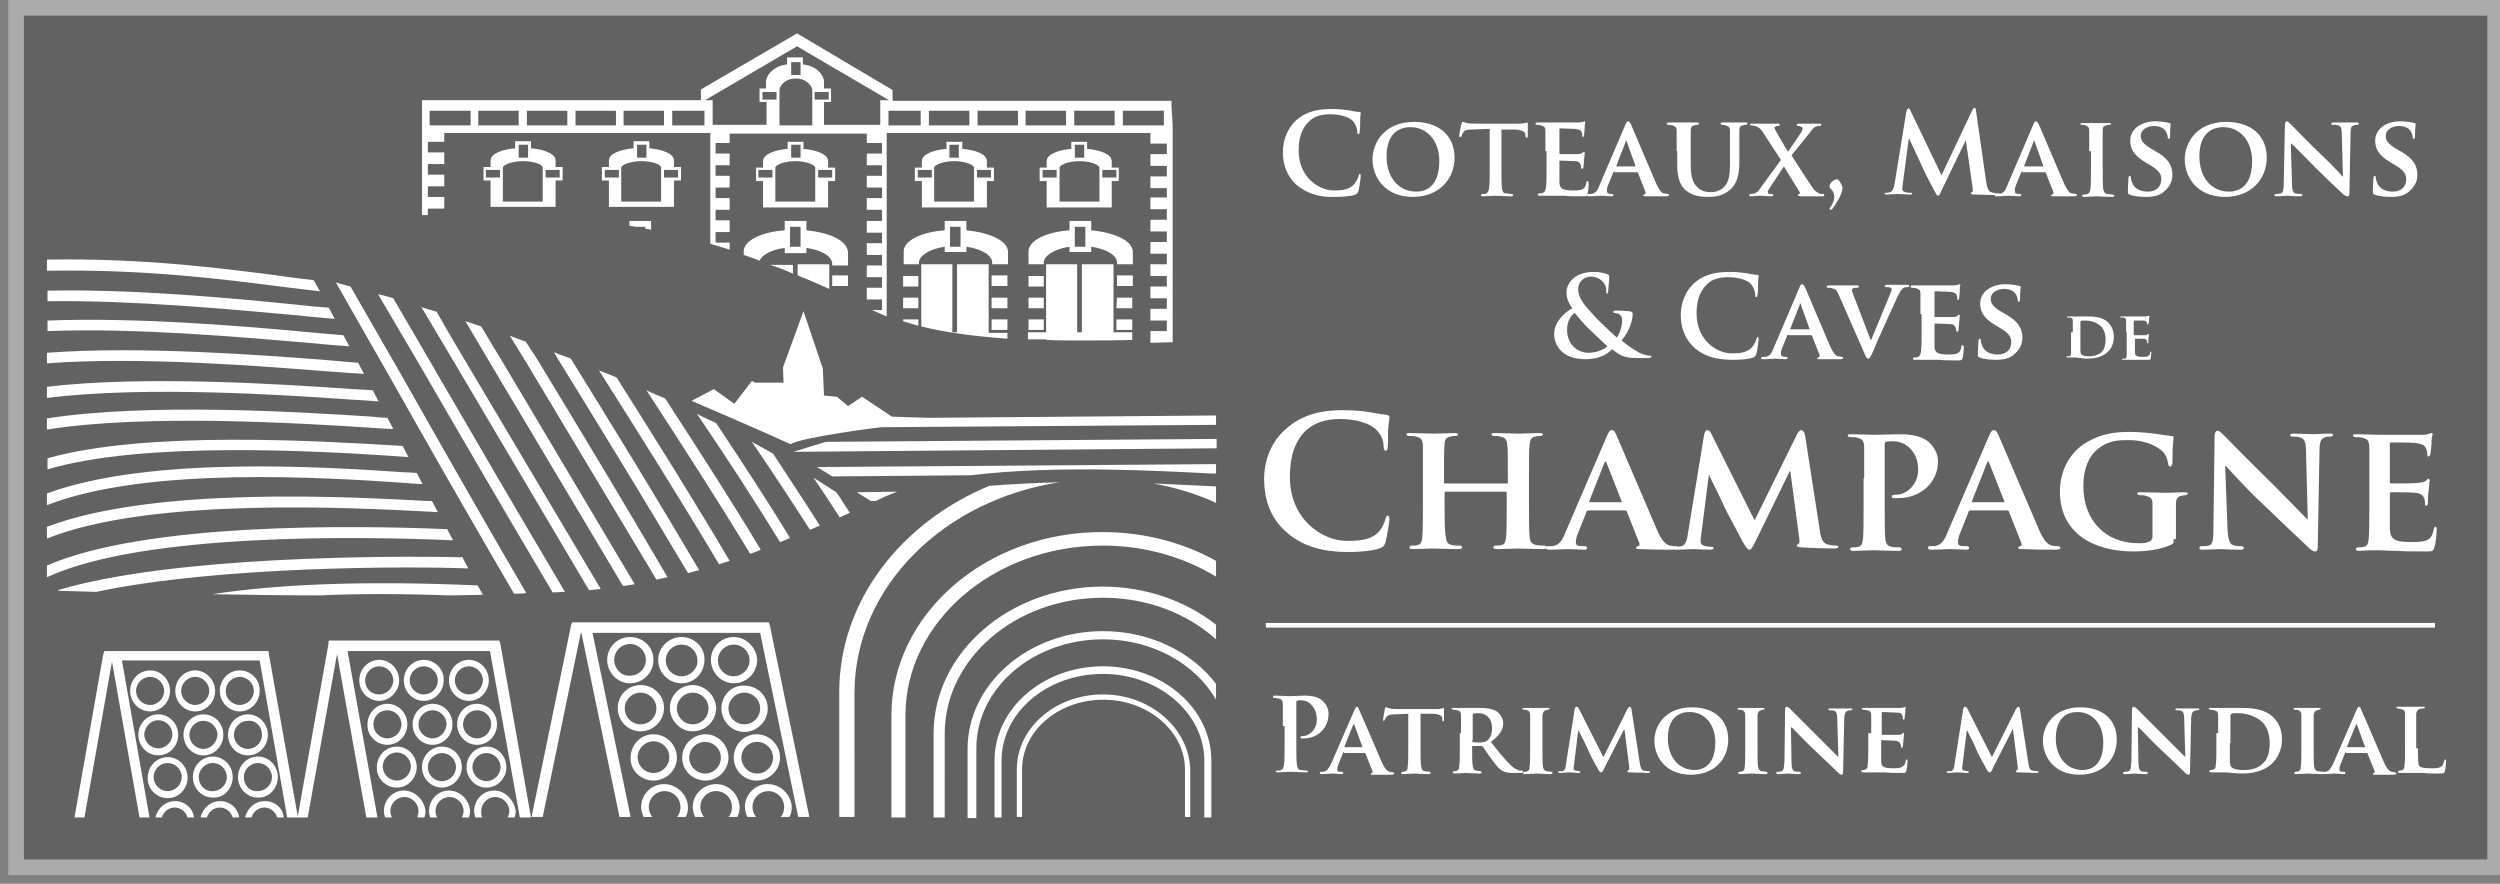 <?xml version="1.0" encoding="utf-8"?>
<!-- Generator: Adobe Illustrator 27.9.0, SVG Export Plug-In . SVG Version: 6.00 Build 0)  -->
<svg version="1.1" id="Calque_1" xmlns="http://www.w3.org/2000/svg" xmlns:xlink="http://www.w3.org/1999/xlink" x="0px" y="0px"
	 width="319.958px" height="113.1px" viewBox="0 0 319.958 113.1" enable-background="new 0 0 319.958 113.1" xml:space="preserve">
<rect x="0" y="0" width="319.958" height="113.1" fill="#808080" stroke="none"/>
<g id="Calque_2_00000127732089318112658150000004978782867398060723_" display="none">
	<rect x="-129" y="-10.672" display="inline" fill="#3F3F3F" width="461" height="136.667"/>
</g>
<g id="MAISON">
	<g opacity="0.34">
		<rect x="2.059" y="1" fill="#282828" width="317.275" height="109.994"/>
		<path fill="#FFFFFF" d="M318.334,2v107.995H3.058V2H318.334 M320.334,0H1.058v111.995h319.275V0H320.334z"/>
	</g>
	<path id="path2327" fill="#FFFFFF" d="M63.233,101.175c-1.425,0-2.55,1.2-2.55,2.625c0,0.3,0.075,0.525,0.15,0.825h0.9
		c-0.15-0.225-0.15-0.525-0.15-0.825c0-0.975,0.825-1.8,1.8-1.8c0.975,0,1.8,0.825,1.8,1.8c0,0.3-0.075,0.525-0.225,0.825h0.9
		c0.075-0.225,0.15-0.525,0.15-0.825C65.783,102.375,64.658,101.175,63.233,101.175 M57.458,101.175c-1.425,0-2.55,1.2-2.55,2.625
		c0,0.3,0.075,0.525,0.15,0.825h0.9c-0.15-0.225-0.225-0.525-0.225-0.825c0-0.975,0.825-1.8,1.8-1.8s1.8,0.825,1.8,1.8
		c0,0.3-0.075,0.525-0.225,0.825h0.9c0.075-0.225,0.15-0.525,0.15-0.825C60.083,102.375,58.883,101.175,57.458,101.175
		 M49.583,95.325c1.425,0,2.55-1.2,2.55-2.625s-1.125-2.625-2.55-2.625s-2.55,1.2-2.55,2.625
		C46.958,94.125,48.158,95.325,49.583,95.325 M49.583,90.9c0.975,0,1.8,0.825,1.8,1.8c0,0.975-0.825,1.8-1.8,1.8s-1.8-0.825-1.8-1.8
		C47.783,91.65,48.608,90.9,49.583,90.9 M98.408,79.65h-25.2l-0.15,0.525l-5.025,24.375h1.425L74.333,81h0.075l4.875,23.55h1.425
		L75.833,81h21.45l4.875,23.55h1.425l-5.025-24.375L98.408,79.65z M51.683,101.175c-1.425,0-2.55,1.2-2.55,2.625
		c0,0.3,0.075,0.525,0.15,0.825h0.9c-0.15-0.225-0.225-0.525-0.225-0.825c0-0.975,0.825-1.8,1.8-1.8s1.8,0.825,1.8,1.8
		c0,0.3-0.075,0.525-0.15,0.825h0.9c0.075-0.225,0.15-0.525,0.15-0.825C54.308,102.375,53.109,101.175,51.683,101.175
		 M93.233,96.975c0-1.65-1.35-3-2.925-3c-1.65,0-3,1.35-3,3s1.35,2.925,3,2.925C91.884,99.9,93.233,98.55,93.233,96.975
		 M88.208,96.975c0-1.125,0.9-2.025,2.025-2.025s2.025,0.9,2.025,2.025S91.358,99,90.233,99S88.208,98.025,88.208,96.975
		 M98.258,100.35c-1.65,0-2.925,1.35-2.925,2.925c0,0.45,0.15,0.9,0.3,1.275h1.125c-0.3-0.375-0.45-0.825-0.45-1.275
		c0-1.125,0.9-2.025,2.025-2.025s2.025,0.9,2.025,2.025c0,0.525-0.15,0.975-0.45,1.275h1.125c0.225-0.375,0.3-0.825,0.3-1.275
		C101.258,101.7,99.908,100.35,98.258,100.35 M91.658,100.35c-1.65,0-3,1.35-3,2.925c0,0.45,0.15,0.9,0.3,1.275h1.125
		c-0.3-0.375-0.45-0.825-0.45-1.275c0-1.125,0.9-2.025,2.025-2.025s2.025,0.9,2.025,2.025c0,0.525-0.15,0.975-0.45,1.275h1.125
		c0.225-0.375,0.3-0.825,0.3-1.275C94.583,101.7,93.308,100.35,91.658,100.35 M83.633,84.45c0-1.65-1.35-2.925-3-2.925
		s-2.925,1.35-2.925,2.925c0,1.65,1.35,3,2.925,3C82.283,87.45,83.633,86.1,83.633,84.45 M78.608,84.45
		c0-1.125,0.9-2.025,2.025-2.025s2.025,0.9,2.025,2.025s-0.9,2.025-2.025,2.025C79.508,86.55,78.608,85.575,78.608,84.45
		 M81.983,93.6c1.65,0,3-1.35,3-3s-1.35-2.925-3-2.925s-2.925,1.35-2.925,2.925C79.058,92.325,80.408,93.6,81.983,93.6
		 M81.983,88.65c1.125,0,2.025,0.9,2.025,2.025s-0.9,2.025-2.025,2.025s-2.025-0.9-2.025-2.025S80.858,88.65,81.983,88.65
		 M99.833,96.975c0-1.65-1.35-3-3-3s-2.925,1.35-2.925,3s1.35,2.925,2.925,2.925C98.483,99.9,99.833,98.55,99.833,96.975
		 M94.883,96.975c0-1.125,0.9-2.025,2.025-2.025s2.025,0.9,2.025,2.025S98.033,99,96.908,99S94.883,98.025,94.883,96.975
		 M88.658,87.675c-1.65,0-2.925,1.35-2.925,2.925c0,1.65,1.35,3,2.925,3c1.65,0,3-1.35,3-3
		C91.583,89.025,90.233,87.675,88.658,87.675 M88.658,92.7c-1.125,0-2.025-0.9-2.025-2.025s0.9-2.025,2.025-2.025
		s2.025,0.9,2.025,2.025S89.783,92.7,88.658,92.7 M83.633,99.9c1.65,0,3-1.35,3-2.925c0-1.65-1.35-3-3-3s-2.925,1.35-2.925,3
		C80.633,98.55,81.983,99.9,83.633,99.9 M83.633,94.875c1.125,0,2.025,0.9,2.025,2.025s-0.9,2.025-2.025,2.025
		s-2.025-0.9-2.025-2.025C81.608,95.85,82.508,94.875,83.633,94.875 M84.983,100.35c-1.65,0-2.925,1.35-2.925,2.925
		c0,0.45,0.15,0.9,0.3,1.275h1.125c-0.3-0.375-0.45-0.825-0.45-1.275c0-1.125,0.9-2.025,2.025-2.025s2.025,0.9,2.025,2.025
		c0,0.525-0.15,0.975-0.45,1.275h1.125c0.225-0.375,0.3-0.825,0.3-1.275C87.983,101.7,86.633,100.35,84.983,100.35 M92.333,90.675
		c0,1.65,1.35,3,2.925,3c1.65,0,3-1.35,3-3s-1.35-2.925-3-2.925C93.608,87.675,92.333,89.025,92.333,90.675 M97.283,90.675
		c0,1.125-0.9,2.025-2.025,2.025s-2.025-0.9-2.025-2.025s0.9-2.025,2.025-2.025S97.283,89.55,97.283,90.675 M93.908,81.525
		c-1.65,0-2.925,1.35-2.925,2.925c0,1.65,1.35,3,2.925,3c1.65,0,3-1.35,3-3C96.833,82.875,95.483,81.525,93.908,81.525
		 M93.908,86.55c-1.125,0-2.025-0.9-2.025-2.025s0.9-2.025,2.025-2.025s2.025,0.9,2.025,2.025
		C95.933,85.575,95.033,86.55,93.908,86.55 M87.233,81.525c-1.65,0-3,1.35-3,2.925c0,1.65,1.35,3,3,3s2.925-1.35,2.925-3
		C90.233,82.875,88.883,81.525,87.233,81.525 M87.233,86.55c-1.125,0-2.025-0.9-2.025-2.025s0.9-2.025,2.025-2.025
		s2.025,0.9,2.025,2.025C89.333,85.575,88.358,86.55,87.233,86.55 M21.458,102.15c1.425,0,2.55-1.2,2.55-2.625
		s-1.125-2.625-2.55-2.625s-2.55,1.2-2.55,2.625C18.833,100.95,20.033,102.15,21.458,102.15 M21.458,97.65
		c0.975,0,1.8,0.825,1.8,1.8c0,0.975-0.825,1.8-1.8,1.8s-1.8-0.825-1.8-1.8S20.483,97.65,21.458,97.65 M35.558,99.45
		c0-1.425-1.125-2.625-2.55-2.625c-1.425,0-2.55,1.2-2.55,2.625s1.125,2.625,2.55,2.625C34.358,102.15,35.558,100.95,35.558,99.45
		 M31.208,99.45c0-0.975,0.825-1.8,1.8-1.8s1.8,0.825,1.8,1.8c0,0.975-0.825,1.8-1.8,1.8C31.958,101.325,31.208,100.5,31.208,99.45
		 M24.983,85.8c-1.425,0-2.55,1.2-2.55,2.625s1.125,2.625,2.55,2.625s2.55-1.2,2.55-2.625S26.333,85.8,24.983,85.8 M24.983,90.225
		c-0.975,0-1.8-0.825-1.8-1.8c0-0.975,0.825-1.8,1.8-1.8s1.8,0.825,1.8,1.8S25.883,90.225,24.983,90.225 M51.083,87.075
		c0-1.425-1.125-2.625-2.55-2.625s-2.55,1.2-2.55,2.625s1.125,2.625,2.55,2.625C49.883,89.7,51.083,88.5,51.083,87.075
		 M46.733,87.075c0-0.975,0.825-1.8,1.8-1.8s1.8,0.825,1.8,1.8c0,0.975-0.825,1.8-1.8,1.8
		C47.483,88.875,46.733,88.125,46.733,87.075 M26.033,91.425c-1.425,0-2.55,1.2-2.55,2.625s1.125,2.625,2.55,2.625
		s2.55-1.2,2.55-2.625C28.583,92.55,27.458,91.425,26.033,91.425 M26.033,95.85c-0.975,0-1.8-0.825-1.8-1.8
		c0-0.975,0.825-1.8,1.8-1.8s1.8,0.825,1.8,1.8C27.758,95.025,27.008,95.85,26.033,95.85 M29.183,94.05
		c0,1.425,1.125,2.625,2.55,2.625c1.425,0,2.55-1.2,2.55-2.625s-1.125-2.625-2.55-2.625C30.383,91.425,29.183,92.55,29.183,94.05
		 M33.533,94.05c0,0.975-0.825,1.8-1.8,1.8c-0.975,0-1.8-0.825-1.8-1.8c0-0.975,0.825-1.8,1.8-1.8
		C32.783,92.175,33.533,93,33.533,94.05 M135.608,61.725c-3,0.075-6.075,0.225-9,0.45c-11.325,4.725-19.2,14.775-19.2,26.4v15.975
		h1.95V88.575C109.433,75.15,120.758,63.975,135.608,61.725 M22.433,102.525c-1.275,0-2.25,0.9-2.55,2.1h0.825
		c0.225-0.75,0.9-1.275,1.65-1.275s1.425,0.525,1.65,1.275h0.825C24.683,103.425,23.633,102.525,22.433,102.525 M119.483,93.9
		v10.725h1.425V93.9c0-9.6,9.075-17.4,20.25-17.4c5.7,0,10.8,2.025,14.475,5.325V79.95c-3.825-3-8.925-4.875-14.475-4.875
		C129.158,75.075,119.483,83.55,119.483,93.9 M141.158,80.775c-9.525,0-17.325,6.75-17.325,15.075v8.85h1.125v-8.925
		c0-7.725,7.275-13.95,16.2-13.95c6.375,0,11.85,3.15,14.475,7.725v-2.025C152.558,83.475,147.233,80.775,141.158,80.775
		 M114.083,91.575v13.05h1.8v-13.05c0-12,11.325-21.75,25.275-21.75c5.4,0,10.425,1.5,14.475,3.975v-2.025
		c-4.2-2.325-9.15-3.675-14.475-3.675C126.233,68.025,114.083,78.6,114.083,91.575 M147.608,61.875
		c2.85,0.525,5.55,1.35,8.025,2.475v-2.1C153.758,62.175,150.983,62.025,147.608,61.875 M141.158,88.875
		c-6.075,0-11.025,4.275-11.025,9.6v6.075h0.675v-6.075c0-4.95,4.65-8.925,10.425-8.925c5.7,0,10.425,4.05,10.425,8.925v6.075h0.675
		v-6.075C152.183,93.225,147.233,88.875,141.158,88.875 M141.158,85.275c-7.65,0-13.875,5.4-13.875,12.075v7.275h0.9V97.35
		c0-6.15,5.775-11.1,12.975-11.1c7.125,0,12.975,5.025,12.975,11.1v7.275h0.9V97.35C155.033,90.675,148.808,85.275,141.158,85.275
		 M30.683,85.8c-1.425,0-2.55,1.2-2.55,2.625s1.125,2.625,2.55,2.625c1.425,0,2.55-1.2,2.55-2.625
		C33.308,87,32.108,85.8,30.683,85.8 M30.683,90.225c-0.975,0-1.8-0.825-1.8-1.8c0-0.975,0.825-1.8,1.8-1.8s1.8,0.825,1.8,1.8
		C32.483,89.4,31.658,90.225,30.683,90.225 M54.233,84.45c-1.425,0-2.55,1.2-2.55,2.625s1.125,2.625,2.55,2.625s2.55-1.2,2.55-2.625
		C56.858,85.65,55.658,84.45,54.233,84.45 M54.233,88.875c-0.975,0-1.8-0.825-1.8-1.8c0-0.975,0.825-1.8,1.8-1.8s1.8,0.825,1.8,1.8
		C56.033,88.125,55.208,88.875,54.233,88.875 M59.108,98.175c0-1.425-1.125-2.625-2.55-2.625s-2.55,1.2-2.55,2.625
		s1.125,2.625,2.55,2.625C57.908,100.8,59.108,99.6,59.108,98.175 M54.758,98.175c0-0.975,0.825-1.8,1.8-1.8s1.8,0.825,1.8,1.8
		c0,0.975-0.825,1.8-1.8,1.8C55.508,99.975,54.758,99.15,54.758,98.175 M55.358,90.075c-1.425,0-2.55,1.2-2.55,2.625
		s1.125,2.625,2.55,2.625s2.55-1.2,2.55-2.625C57.908,91.2,56.783,90.075,55.358,90.075 M55.358,94.5c-0.975,0-1.8-0.825-1.8-1.8
		c0-0.975,0.825-1.8,1.8-1.8s1.8,0.825,1.8,1.8C57.083,93.675,56.333,94.5,55.358,94.5 M33.908,102.525c-1.275,0-2.25,0.9-2.55,2.1
		h0.825c0.225-0.75,0.9-1.275,1.65-1.275s1.425,0.525,1.65,1.275h0.825C36.233,103.425,35.183,102.525,33.908,102.525
		 M64.808,98.175c0-1.425-1.125-2.625-2.55-2.625s-2.55,1.2-2.55,2.625s1.125,2.625,2.55,2.625S64.808,99.6,64.808,98.175
		 M60.458,98.175c0-0.975,0.825-1.8,1.8-1.8s1.8,0.825,1.8,1.8c0,0.975-0.825,1.8-1.8,1.8S60.458,99.15,60.458,98.175 M58.508,92.7
		c0,1.425,1.125,2.625,2.55,2.625s2.55-1.2,2.55-2.625s-1.125-2.625-2.55-2.625S58.508,91.2,58.508,92.7 M62.858,92.7
		c0,0.975-0.825,1.8-1.8,1.8s-1.8-0.825-1.8-1.8c0-0.975,0.825-1.8,1.8-1.8S62.858,91.65,62.858,92.7 M60.008,84.45
		c-1.425,0-2.55,1.2-2.55,2.625s1.125,2.625,2.55,2.625s2.55-1.2,2.55-2.625C62.558,85.65,61.433,84.45,60.008,84.45 M60.008,88.875
		c-0.975,0-1.8-0.825-1.8-1.8c0-0.975,0.825-1.8,1.8-1.8s1.8,0.825,1.8,1.8C61.733,88.125,60.983,88.875,60.008,88.875
		 M21.758,88.425c0-1.425-1.125-2.625-2.55-2.625s-2.55,1.2-2.55,2.625s1.125,2.625,2.55,2.625S21.758,89.85,21.758,88.425
		 M17.408,88.425c0-0.975,0.825-1.8,1.8-1.8s1.8,0.825,1.8,1.8c0,0.975-0.825,1.8-1.8,1.8S17.408,89.4,17.408,88.425
		 M28.208,102.525c-1.275,0-2.25,0.9-2.55,2.1h0.825c0.225-0.75,0.9-1.275,1.65-1.275s1.425,0.525,1.65,1.275h0.825
		C30.458,103.425,29.408,102.525,28.208,102.525 M29.783,99.45c0-1.425-1.125-2.625-2.55-2.625s-2.55,1.2-2.55,2.625
		s1.125,2.625,2.55,2.625C28.658,102.15,29.783,100.95,29.783,99.45 M25.433,99.45c0-0.975,0.825-1.8,1.8-1.8s1.8,0.825,1.8,1.8
		c0,0.975-0.825,1.8-1.8,1.8C26.258,101.325,25.433,100.5,25.433,99.45 M63.908,81.975H42.083l-0.075,0.6l-3.9,21.9L34.433,83.85
		l-0.075-0.525h-21l-0.15,0.45l-3.675,20.85h1.275l3.525-19.95l3.525,19.95h1.275l-3.525-20.1h17.625l3.525,20.1h2.625l3.75-20.925
		l3.75,20.925h1.425l-3.825-21.3h18.225l3.825,21.3h1.425l-3.9-22.125L63.908,81.975z M20.258,96.675c1.425,0,2.55-1.2,2.55-2.625
		s-1.125-2.625-2.55-2.625s-2.55,1.2-2.55,2.625S18.833,96.675,20.258,96.675 M20.258,92.175c0.975,0,1.8,0.825,1.8,1.8
		c0,0.975-0.825,1.8-1.8,1.8s-1.8-0.825-1.8-1.8C18.533,93,19.283,92.175,20.258,92.175 M50.783,100.8c1.425,0,2.55-1.2,2.55-2.625
		s-1.125-2.625-2.55-2.625s-2.55,1.2-2.55,2.625C48.158,99.6,49.358,100.8,50.783,100.8 M50.783,96.3c0.975,0,1.8,0.825,1.8,1.8
		c0,0.975-0.825,1.8-1.8,1.8s-1.8-0.825-1.8-1.8S49.808,96.3,50.783,96.3 M106.508,60.975l17.775-0.15
		c10.95-1.35,24.675-0.525,30.75-0.225h0.6v-1.2l-51.075,0.375C105.233,60.15,105.908,60.6,106.508,60.975 M118.808,53.475
		c-0.15,0-4.65-0.15-4.65-0.15l-3.825-2.55l-1.8,1.2l-1.425-1.2l-1.65-0.15l-0.15-3.45l-2.475-7.35l-2.625,7.2l0.075,1.95h-3.675
		l-0.375-0.225l-2.25,2.925L91.358,49.8l-2.85,1.5c0.15,0.075,8.775,3.75,12.675,5.55c1.35-0.9,11.925-2.25,11.7-2.175l42.75-0.3
		v-1.2L118.808,53.475z M111.458,64.125h0.6c0.525-0.225,1.05-0.525,1.65-0.75l1.125-0.45L109.658,63L111.458,64.125z
		 M101.558,57.825l54.15-0.45v-1.2l-50.025,0.375C104.258,57,102.908,57.375,101.558,57.825 M45.083,51.15
		c1.35,0.075,2.475,0.15,3.375,0.225c-0.225-0.45-0.525-0.975-0.75-1.425c-0.75-0.075-1.575-0.075-2.55-0.15
		c-8.625-0.6-26.4-1.8-39.15-0.3v1.425C18.683,49.35,36.458,50.55,45.083,51.15 M47.558,54.75c1.125,0.075,2.025,0.15,2.775,0.15
		c-0.225-0.45-0.525-0.975-0.75-1.425c-0.6,0-1.2-0.075-1.95-0.15c-9.225-0.6-28.65-1.8-41.625,0.225v1.425
		C18.758,52.95,38.333,54.15,47.558,54.75 M50.183,58.35l2.1,0.15c-0.225-0.45-0.525-0.975-0.75-1.425L50.333,57
		c-9.075-0.525-31.5-1.95-44.25,1.65v1.425C18.383,56.4,41.033,57.75,50.183,58.35 M51.758,61.8c0.9,0.075,1.725,0.15,2.325,0.15
		c-0.225-0.45-0.525-0.975-0.75-1.425c-0.45,0-0.9-0.075-1.5-0.075c-9.975-0.675-32.55-2.175-45.825,2.7v1.5
		C18.908,59.625,41.783,61.125,51.758,61.8 M42.233,47.55c1.8,0.15,3.3,0.225,4.35,0.3c-0.225-0.45-0.525-0.975-0.75-1.425
		c-0.975-0.075-2.175-0.15-3.525-0.3c-8.7-0.675-24.225-1.875-36.3-0.975v1.35C18.008,45.6,33.533,46.875,42.233,47.55
		 M59.933,72.75c-0.225-0.45-0.525-0.975-0.75-1.425c-9.45-0.225-37.275-0.15-51.75,4.2V75.6c1.5,0.075,3.15,0.075,4.875,0.15
		C27.833,72.45,52.283,72.45,59.933,72.75 M57.983,69.15c-0.225-0.45-0.525-0.975-0.75-1.425c-12.3-0.525-38.625-0.825-51.225,4.65
		v1.5C18.308,68.175,46.058,68.625,57.983,69.15 M27.158,76.05c4.425,0.075,9.15,0.15,13.8,0.15c4.8-0.225,10.275-0.225,16.5,0
		c1.5,0,2.925-0.075,4.35-0.075c-0.225-0.375-0.45-0.825-0.675-1.2C45.833,74.25,34.958,74.85,27.158,76.05 M39.458,43.875
		c2.25,0.225,4.05,0.375,5.25,0.45c-0.225-0.45-0.525-0.975-0.75-1.425c-1.125-0.075-2.625-0.225-4.35-0.375
		c-8.025-0.75-21.975-1.95-33.525-1.5v1.35C17.483,41.925,31.433,43.2,39.458,43.875 M37.133,40.275c2.4,0.225,4.425,0.45,5.7,0.525
		c-0.225-0.45-0.525-0.975-0.75-1.425c-1.2-0.075-2.85-0.225-4.8-0.45c-7.5-0.75-20.175-1.95-31.2-1.725v1.35
		C16.958,38.4,29.633,39.6,37.133,40.275 M35.333,36.6c2.325,0.3,4.275,0.525,5.625,0.675c-0.3-0.45-0.525-0.975-0.825-1.425
		c-1.2-0.15-2.775-0.3-4.65-0.6C28.958,34.425,18.608,33,6.008,33.225v1.425C18.533,34.425,28.808,35.775,35.333,36.6
		 M54.758,65.475l1.275,0.075c-0.225-0.45-0.525-0.975-0.75-1.425h-0.45c-9.825-0.525-35.025-1.95-48.825,3.3v1.5
		C19.433,63.525,45.908,65.025,54.758,65.475 M44.858,36.675c-0.6-0.15-1.275-0.375-1.875-0.525l7.275,12.75
		c5.025,8.925,10.275,18.075,15.525,27.075c0.525,0,1.05,0,1.575-0.075c-5.4-9.225-10.725-18.6-15.9-27.75L44.858,36.675z
		 M82.733,49.95c4.5,6.9,9,13.875,13.275,20.925c0.45-0.15,0.9-0.3,1.35-0.525c-3.9-6.525-8.1-12.975-12.225-19.35
		C84.308,50.625,83.483,50.325,82.733,49.95 M107.033,63c-0.975-0.6-1.95-1.275-2.925-1.875c1.125,1.65,2.25,3.375,3.375,5.1
		c0.45-0.225,0.825-0.375,1.275-0.6C108.158,64.725,107.633,63.825,107.033,63 M76.658,47.4c5.175,8.175,10.425,16.5,15.375,24.825
		l1.35-0.45c-4.65-7.875-9.6-15.75-14.475-23.475L76.658,47.4z M96.233,56.55c2.55,3.75,5.025,7.5,7.425,11.25
		c0.45-0.15,0.825-0.375,1.275-0.525c-1.95-3.075-3.975-6.15-6-9.225C98.033,57.525,97.133,57.075,96.233,56.55 M89.183,52.95
		c3.675,5.4,7.275,10.95,10.65,16.425c0.45-0.15,0.9-0.375,1.275-0.525c-3-4.95-6.225-9.825-9.45-14.7
		C90.833,53.775,90.008,53.4,89.183,52.95 M70.883,45.075c0.15,0.225,0.3,0.45,0.45,0.75c5.55,9,11.25,18.3,16.725,27.525
		c0.45-0.15,0.9-0.225,1.425-0.375C84.158,63.9,78.533,54.75,73.058,45.9C72.308,45.6,71.558,45.375,70.883,45.075 M50.333,38.175
		c-0.675-0.225-1.275-0.375-1.95-0.525l5.25,8.925c5.55,9.6,11.325,19.5,17.1,29.25c0.525,0,1.05-0.075,1.575-0.075
		c-5.925-9.975-11.775-20.025-17.475-29.85L50.333,38.175z M55.883,39.9c-0.675-0.225-1.35-0.375-1.95-0.6l2.85,4.8l18.6,31.425
		c0.525-0.075,1.05-0.075,1.5-0.15l-18.975-31.95L55.883,39.9z M67.283,43.725c-0.675-0.225-1.35-0.525-2.025-0.75l2.25,3.675
		c5.4,9,11.025,18.375,16.5,27.525c0.45-0.075,0.975-0.225,1.425-0.3C79.958,64.5,74.258,55.05,68.708,45.9L67.283,43.725z
		 M61.583,41.775L59.558,41.1l4.575,7.725L79.733,75c0.525-0.075,0.975-0.15,1.5-0.225L65.408,48.15L61.583,41.775z M86.258,20.55
		c0-0.9-1.5-1.425-3.15-1.575v-0.9h-2.025v0.9c-1.65,0.15-3.15,0.675-3.15,1.575v0.825h-0.9V23.1h0.9v3.375h8.325V23.1h0.9v-1.725
		h-0.9L86.258,20.55z M81.533,18.525h1.2v1.65h-1.2V18.525z M79.208,22.725h-1.8V21.75h1.8V22.725z M79.508,25.8v-4.35
		c0-0.3,1.05-0.825,2.55-0.825s2.55,0.45,2.55,0.825v4.35H79.508z M86.783,22.725h-1.8V21.75h1.8V22.725z M149.933,13.65V12.9h-35.7
		v-1.35l-0.075-0.075l-12.15-7.2L89.783,11.4l-0.075,0.075v1.35h-35.7v14.7h0.75V26.7h2.1v-1.5h-2.1v-1.35h2.1v-1.5h-2.1V21h2.1
		v-1.5h-2.1v-1.35h2.1v-1.125h34.05V31.2c0.825,0.225,1.65,0.525,2.475,0.75v-0.9h-1.8V29.7h1.8v-1.5h-1.8v-1.35h1.8v-1.5h-1.8V24
		h1.8v-1.5h-1.8v-1.35h1.8v-1.5h-1.8V18.3h1.8v-1.2h17.55v1.2h1.95v1.35h-1.95v1.5h1.95v1.35h-1.95V24h1.95v1.35h-1.95v1.5h1.95
		v1.425h-1.95v1.5h1.95v1.35h-1.95v1.5h1.95v1.35h-1.95v1.5h1.95v1.35h-1.95v1.5h1.95v1.35h-1.275c0.6,0.3,1.2,0.525,1.875,0.825
		V17.025h33.75v1.35h2.1v1.35h-2.1v1.5h2.1v1.35h-2.1v1.5h2.1v1.2h-2.1v1.5h2.1v1.35h-2.1v1.5h2.1v1.35h-2.1v1.5h2.1v1.35h-2.1v1.5
		h2.1v1.35h-2.1v1.5h2.1v1.35h-2.1v1.5h2.1v1.35h-2.1v1.5h0.15c0.9,0,1.8-0.075,2.7-0.075V16.05L149.933,13.65z M60.233,16.05h-5.25
		v-1.875h5.25V16.05z M66.458,16.05h-5.25v-1.875h5.175v1.875H66.458z M72.608,16.05h-5.175v-1.875h5.175V16.05z M78.833,16.05
		h-5.175v-1.875h5.175V16.05z M84.983,16.05h-5.175v-1.875h5.175V16.05z M90.158,16.05h-4.125v-1.875h4.125V16.05z M99.383,12.75
		h-1.8v-0.975h1.8V12.75z M99.758,16.05v-4.575c0-0.3,0.525-1.425,2.1-1.425c1.5,0,2.1,1.125,2.1,1.425v4.575H99.758z M101.258,7.95
		h1.2V9.6h-1.2V7.95z M112.658,12.825v3.15h-7.2V13.05h0.9v-1.725h-0.9V10.5c0-0.9-0.975-2.1-2.7-2.25v-0.9h-2.025v0.9
		c-1.65,0.15-2.7,1.35-2.7,2.25v0.825h-0.825v1.725h0.9v2.925h-6.9v-3.15h-0.975l11.775-6.9l11.775,6.9L112.658,12.825z
		 M104.258,11.775h1.8v0.975h-1.8V11.775z M117.833,16.05h-4.125v-1.875h4.125V16.05z M124.058,16.05h-5.175v-1.875h5.175V16.05z
		 M130.283,16.05h-5.175v-1.875h5.175V16.05z M136.433,16.05h-5.175v-1.875h5.175V16.05z M142.658,16.05h-5.175v-1.875h5.175V16.05z
		 M148.958,16.05h-5.25v-1.875h5.25V16.05z M80.483,28.875c0.3,0.075,0.6,0.075,0.9,0.15h1.2v0.225
		c0.225,0.075,0.45,0.075,0.75,0.15v-1.125h-2.775v0.6H80.483z M106.508,36.6h2.025v-1.35h-2.025V36.6z M100.808,18.15v0.9
		c-1.65,0.15-3.15,0.675-3.15,1.575v0.825h-0.9v1.725h0.9v3.375h8.325v-3.375h0.9V21.45h-0.9v-0.825c0-0.9-1.5-1.425-3.15-1.575
		v-0.9H100.808z M101.258,18.525h1.2v1.65h-1.2V18.525z M98.858,22.725h-1.8V21.75h1.8V22.725z M104.708,21.75h1.8v0.975h-1.8V21.75
		z M104.333,21.45v4.35h-5.1v-4.35c0-0.3,1.05-0.825,2.55-0.825C103.358,20.625,104.333,21.15,104.333,21.45 M101.483,35.025V33.9
		h-2.925C99.533,34.2,100.508,34.575,101.483,35.025 M71.108,20.55c0-0.9-1.5-1.425-3.15-1.575v-0.9h-2.025v0.9
		c-1.65,0.15-3.15,0.675-3.15,1.575v0.825h-0.9V23.1h0.9v3.375h8.325V23.1h0.9v-1.725h-0.9L71.108,20.55z M66.383,18.525h1.2v1.65
		h-1.2V18.525z M63.983,22.725h-1.8V21.75h1.8V22.725z M64.358,25.8v-4.35c0-0.3,1.05-0.825,2.55-0.825s2.55,0.45,2.55,0.825v4.35
		H64.358z M71.633,22.725h-1.8V21.75h1.8V22.725z M139.658,29.475v-1.2h-2.775v1.2c-3.075,0.225-5.25,1.35-5.25,2.7v1.65h1.95V33.6
		c0-0.825,1.275-1.725,3.3-2.025v0.675h2.775v-0.675c2.025,0.3,3.3,1.125,3.3,2.025v0.225h2.025v-1.65
		C144.908,30.825,142.733,29.775,139.658,29.475 M138.908,31.575h-1.35v-2.55h1.35V31.575z M102.083,35.25
		c1.35,0.525,2.7,1.125,4.05,1.725v-3.15h-4.05V35.25z M117.533,35.325h-1.95v1.35h1.95V35.325z M131.633,35.325v1.35h1.95v-1.35
		H131.633z M131.633,38.1v1.35h1.95V38.1H131.633z M115.583,40.875V41.1c0.6,0.225,1.275,0.375,1.95,0.6v-0.825
		C117.533,40.875,115.583,40.875,115.583,40.875z M142.508,42.6v-8.775h-4.05v8.7h-0.6v-8.7h-3.975v8.7h-2.325v0.9h2.325V43.5
		c1.35,0.075,2.7,0.075,3.975,0.075h0.6c2.25,0,4.425,0,6.45-0.075v-0.975h-2.4L142.508,42.6L142.508,42.6z M137.108,18.15v0.9
		c-1.65,0.15-3.15,0.675-3.15,1.575v0.825h-0.9v1.725h0.9v3.375h8.325v-3.375h0.9V21.45h-0.9v-0.825c0-0.9-1.5-1.425-3.15-1.575
		v-0.9H137.108z M137.558,18.525h1.2v1.65h-1.2V18.525z M135.233,22.725h-1.8V21.75h1.8V22.725z M141.083,21.75h1.8v0.975h-1.8
		V21.75z M140.708,21.45v4.35h-5.1v-4.35c0-0.3,1.05-0.825,2.55-0.825S140.708,21.15,140.708,21.45 M142.883,39.45h2.025V38.1h-1.95
		L142.883,39.45z M142.958,36.6h2.025v-1.35h-2.025V36.6z M144.908,40.875h-2.025v1.35h2.025V40.875z M126.533,42.6v-8.775h-4.05
		v8.7h-0.6v-8.7h-3.975v7.95c3.225,0.825,7.05,1.275,11.025,1.575V42.6H126.533z M121.133,18.15v0.9
		c-1.65,0.15-3.15,0.675-3.15,1.575v0.825h-0.9v1.725h0.9v3.375h8.325v-3.375h0.9V21.45h-0.9v-0.825c0-0.9-1.425-1.425-3.15-1.575
		v-0.9H121.133z M121.508,18.525h1.2v1.65h-1.2V18.525z M119.183,22.725h-1.725V21.75h1.8v0.975H119.183z M125.033,21.75h1.8v0.975
		h-1.8V21.75z M124.658,21.45v4.35h-5.1v-4.35c0-0.3,1.05-0.825,2.55-0.825C123.683,20.625,124.658,21.15,124.658,21.45
		 M131.633,42.225h1.95v-1.35h-1.95V42.225z M103.208,29.475v-1.2h-2.775v1.2c-3.075,0.225-5.25,1.35-5.25,2.7v0.45
		c0.675,0.225,1.35,0.45,2.025,0.75c0.3-0.75,1.5-1.425,3.225-1.65V32.4h2.775v-0.675c2.025,0.3,3.3,1.125,3.3,2.025v0.225h2.025
		v-1.65C108.458,30.825,106.283,29.775,103.208,29.475 M102.458,31.575h-1.35v-2.55h1.35V31.575z M123.683,29.475v-1.2h-2.775v1.2
		c-3.075,0.225-5.25,1.35-5.25,2.7v1.65h1.95V33.6c0-0.825,1.275-1.725,3.3-2.025v0.675h2.775v-0.675c2.025,0.3,3.3,1.125,3.3,2.025
		v0.225h2.025v-1.65C128.933,30.825,126.758,29.775,123.683,29.475 M122.933,31.575h-1.35v-2.55h1.35V31.575z M126.908,36.6h2.025
		v-1.35h-2.025V36.6z M117.533,38.1h-1.95v1.35h1.95V38.1z M126.908,39.45h2.025V38.1h-2.025V39.45z M128.933,40.875h-2.025v1.35
		h2.025V40.875z"/>
	<path id="path2329" fill="#FFFFFF" d="M162.008,79.725h149.625v0.6H162.008V79.725z"/>
	<path id="path2333" fill="#FFFFFF" d="M164.183,92.925V90.15c0-0.45-0.15-0.675-0.525-0.75c-0.075,0-0.3-0.075-0.525-0.075
		c-0.15,0-0.225,0-0.225-0.15c0-0.075,0.075-0.15,0.3-0.15c0.675,0,1.5,0.075,1.875,0.075c0.525,0,1.275-0.075,1.875-0.075
		c1.65,0,2.175,0.525,2.4,0.75c0.3,0.3,0.675,0.825,0.675,1.575c0,1.8-1.35,3.15-3.15,3.15h-0.3c-0.075,0-0.15,0-0.15-0.15
		c0-0.075,0.075-0.15,0.375-0.15c0.75,0,1.725-0.825,1.725-2.1c0-0.45-0.075-1.275-0.75-1.95c-0.45-0.45-0.975-0.525-1.275-0.525
		c-0.225,0-0.375,0-0.525,0.075c-0.075,0-0.075,0.075-0.075,0.225V95.1c0,1.2,0,2.25,0.075,2.775
		c0.075,0.375,0.15,0.675,0.525,0.675c0.15,0,0.45,0.075,0.675,0.075c0.15,0,0.225,0.075,0.225,0.075c0,0.075-0.075,0.15-0.225,0.15
		c-0.825,0-1.65-0.075-2.025-0.075c-0.3,0-1.125,0.075-1.65,0.075c-0.15,0-0.225-0.075-0.225-0.15c0-0.075,0.075-0.075,0.225-0.075
		c0.225,0,0.375,0,0.45-0.075c0.225-0.075,0.3-0.3,0.375-0.675c0.075-0.525,0.075-1.575,0.075-2.775v-2.175L164.183,92.925z
		 M171.983,96.225c-0.075,0-0.075,0-0.075,0.075l-0.6,1.5c-0.15,0.3-0.15,0.525-0.15,0.675c0,0.225,0.075,0.3,0.45,0.3h0.15
		c0.15,0,0.15,0.075,0.15,0.15c0,0.075-0.075,0.15-0.15,0.15c-0.375,0-0.9-0.075-1.275-0.075c-0.15,0-0.75,0.075-1.35,0.075
		c-0.15,0-0.225,0-0.225-0.15c0-0.075,0.075-0.15,0.15-0.15h0.3c0.525-0.075,0.675-0.45,0.975-0.975l3-6.9
		c0.15-0.3,0.225-0.45,0.3-0.45c0.15,0,0.225,0.075,0.3,0.375c0.3,0.6,2.175,5.025,2.925,6.75c0.45,0.975,0.75,1.125,0.975,1.2
		c0.15,0,0.3,0.075,0.45,0.075c0.075,0,0.15,0.075,0.15,0.15c0,0.075-0.075,0.15-0.525,0.15h-2.175c-0.225,0-0.3,0-0.3-0.075
		s0-0.075,0.15-0.15c0.075,0,0.15-0.15,0.075-0.225l-0.9-2.25c0-0.075-0.075-0.075-0.15-0.075h-2.625V96.225z M174.383,95.625
		C174.458,95.625,174.458,95.55,174.383,95.625l-1.05-2.85c0-0.075,0-0.075-0.075-0.075s-0.075,0.075-0.075,0.075l-1.125,2.775
		c0,0.075,0,0.075,0.075,0.075H174.383z M180.308,91.35l-1.725,0.075c-0.675,0-0.9,0.075-1.125,0.3c-0.15,0.15-0.15,0.3-0.225,0.375
		c0,0.075-0.075,0.15-0.15,0.15c-0.075,0-0.075-0.075-0.075-0.15c0-0.15,0.225-1.275,0.225-1.35c0-0.15,0.075-0.225,0.15-0.225
		c0.075,0,0.225,0.075,0.525,0.15c0.3,0.075,0.75,0.075,1.125,0.075h4.65c0.375,0,0.6,0,0.75-0.075c0.15,0,0.3-0.075,0.3-0.075
		c0.075,0,0.075,0.075,0.075,0.225v1.35c0,0.15-0.075,0.15-0.075,0.15c-0.075,0-0.15-0.075-0.15-0.225v-0.15c0-0.3-0.3-0.6-1.35-0.6
		h-1.425v4.425c0,0.975,0,1.875,0.075,2.325c0.075,0.3,0.075,0.525,0.45,0.6c0.15,0,0.45,0.075,0.6,0.075s0.15,0.075,0.15,0.15
		c0,0.075-0.075,0.15-0.225,0.15c-0.75,0-1.5-0.075-1.8-0.075c-0.225,0-1.05,0.075-1.5,0.075c-0.15,0-0.225-0.075-0.225-0.15
		c0-0.075,0.075-0.15,0.15-0.15c0.15,0,0.3,0,0.375-0.075c0.225-0.075,0.3-0.225,0.3-0.6c0.075-0.45,0.075-1.35,0.075-2.325V91.35
		H180.308z M186.983,93.825V91.5c0-0.375-0.15-0.525-0.525-0.6c-0.075,0-0.3-0.075-0.45-0.075c-0.15,0-0.225-0.075-0.225-0.15
		s0.075-0.075,0.225-0.075h3.375c0.75,0,1.575,0.075,2.175,0.45c0.3,0.225,0.825,0.75,0.825,1.5c0,0.825-0.45,1.575-1.575,2.4
		c0.975,1.275,1.8,2.25,2.475,2.925c0.6,0.6,1.05,0.675,1.2,0.75h0.3c0.075,0,0.15,0.075,0.15,0.15c0,0.075-0.075,0.15-0.225,0.15
		h-1.05c-0.6,0-0.975-0.075-1.275-0.225c-0.525-0.225-0.9-0.75-1.575-1.65c-0.45-0.6-0.9-1.35-1.05-1.5
		c-0.075-0.075-0.15-0.075-0.225-0.075h-1.05c-0.075,0-0.075,0-0.075,0.075v0.15c0,1.05,0,1.875,0.075,2.325
		c0.075,0.3,0.075,0.525,0.45,0.6c0.15,0,0.45,0.075,0.525,0.075c0.075,0,0.15,0.075,0.15,0.15c0,0.075-0.075,0.15-0.225,0.15
		c-0.675,0-1.575-0.075-1.8-0.075c-0.225,0-0.975,0.075-1.425,0.075c-0.15,0-0.225-0.075-0.225-0.15c0-0.075,0.075-0.15,0.15-0.15
		c0.15,0,0.3,0,0.375-0.075c0.225-0.075,0.3-0.225,0.3-0.6c0.075-0.45,0.075-1.35,0.075-2.325v-1.875L186.983,93.825L186.983,93.825
		z M188.408,94.725c0,0.15,0,0.15,0.075,0.225c0.225,0.075,0.6,0.075,0.9,0.075c0.45,0,0.6-0.075,0.825-0.15
		c0.375-0.225,0.75-0.75,0.75-1.65c0-1.575-1.05-1.95-1.725-1.95c-0.3,0-0.525,0-0.675,0.075c-0.075,0-0.075,0.075-0.075,0.15v3.225
		L188.408,94.725z"/>
	<path id="path2335" fill="#FFFFFF" d="M195.833,93.825V91.5c0-0.375-0.15-0.525-0.375-0.6c-0.15-0.075-0.3-0.075-0.45-0.075
		c-0.15,0-0.15,0-0.15-0.15c0-0.075,0.075-0.075,0.3-0.075h2.925c0.15,0,0.225,0,0.225,0.075s-0.075,0.15-0.15,0.15
		c-0.15,0-0.225,0-0.3,0.075c-0.3,0.075-0.375,0.225-0.45,0.6v4.275c0,1.05,0,1.95,0.075,2.4c0.075,0.3,0.15,0.45,0.45,0.525
		c0.15,0,0.45,0.075,0.6,0.075s0.15,0.075,0.15,0.15c0,0.075-0.075,0.15-0.225,0.15c-0.75,0-1.5-0.075-1.8-0.075
		c-0.225,0-1.05,0.075-1.5,0.075c-0.15,0-0.225-0.075-0.225-0.15c0-0.075,0.075-0.15,0.15-0.15c0.15,0,0.3,0,0.375-0.075
		c0.225-0.075,0.3-0.225,0.3-0.525c0.075-0.45,0.075-1.35,0.075-2.4V93.825z M201.533,90.75c0-0.15,0.15-0.3,0.225-0.3
		c0.15,0,0.225,0.075,0.375,0.375l3.075,6.075l3.075-6.15c0.075-0.15,0.225-0.3,0.3-0.3c0.075,0,0.225,0.15,0.225,0.375l1.05,6.75
		c0.075,0.675,0.225,0.975,0.525,1.05c0.3,0.075,0.525,0.075,0.675,0.075c0.075,0,0.15,0.075,0.15,0.075c0,0.075-0.15,0.15-0.3,0.15
		c-0.3,0-1.875-0.075-2.325-0.075c-0.3,0-0.3-0.075-0.3-0.15c0-0.075,0.075-0.075,0.15-0.15c0.075,0,0.075-0.15,0.075-0.45
		l-0.6-4.725h-0.075l-2.475,4.875c-0.225,0.525-0.3,0.6-0.45,0.6c-0.15,0-0.3-0.225-0.45-0.525c-0.3-0.525-1.2-2.175-1.275-2.475
		c-0.075-0.225-0.75-1.575-1.125-2.325h-0.075l-0.525,4.275c0,0.225-0.075,0.3-0.075,0.525s0.15,0.3,0.375,0.3
		c0.225,0.075,0.3,0.075,0.375,0.075s0.15,0.075,0.15,0.075c0,0.075-0.075,0.15-0.3,0.15c-0.45,0-0.975-0.075-1.2-0.075
		s-0.75,0.075-1.125,0.075c-0.15,0-0.225,0-0.225-0.15c0-0.075,0.075-0.075,0.15-0.075h0.375c0.3-0.075,0.45-0.45,0.45-0.825
		L201.533,90.75z M211.733,94.8c0-1.875,1.35-4.275,4.8-4.275c2.85,0,4.65,1.575,4.65,4.125s-1.8,4.5-4.8,4.5
		C213.083,99.15,211.733,96.75,211.733,94.8 M219.533,95.025c0-2.4-1.425-3.9-3.3-3.9c-1.275,0-2.775,0.675-2.775,3.375
		c0,2.25,1.275,4.05,3.45,4.05C217.658,98.55,219.533,98.175,219.533,95.025 M223.358,93.825V91.5c0-0.375-0.15-0.525-0.375-0.6
		c-0.15-0.075-0.3-0.075-0.45-0.075c-0.15,0-0.15,0-0.15-0.15c0-0.075,0.075-0.075,0.3-0.075h2.925c0.15,0,0.225,0,0.225,0.075
		s-0.075,0.15-0.15,0.15c-0.075,0-0.225,0-0.3,0.075c-0.3,0.075-0.375,0.225-0.45,0.6v4.275c0,1.05,0,1.95,0.075,2.4
		c0.075,0.3,0.15,0.45,0.45,0.525c0.15,0,0.45,0.075,0.6,0.075s0.15,0.075,0.15,0.15c0,0.075-0.075,0.15-0.225,0.15
		c-0.75,0-1.5-0.075-1.8-0.075c-0.225,0-1.05,0.075-1.5,0.075c-0.15,0-0.225-0.075-0.225-0.15c0-0.075,0.075-0.15,0.15-0.15
		c0.15,0,0.3,0,0.375-0.075c0.225-0.075,0.3-0.225,0.3-0.525c0.075-0.45,0.075-1.35,0.075-2.4V93.825z M229.283,97.5
		c0,0.825,0.15,1.125,0.375,1.2s0.45,0.075,0.6,0.075s0.225,0.075,0.225,0.15c0,0.075-0.075,0.15-0.225,0.15
		c-0.75,0-1.275-0.075-1.5-0.075c-0.075,0-0.675,0.075-1.2,0.075c-0.15,0-0.225,0-0.225-0.15c0-0.075,0.075-0.15,0.15-0.15
		c0.15,0,0.375,0,0.525-0.075c0.3-0.075,0.3-0.375,0.375-1.35l0.075-6.525c0-0.225,0.075-0.375,0.225-0.375s0.3,0.15,0.525,0.375
		l3.525,3.525l2.475,2.475h0.075l-0.15-4.875c0-0.675-0.15-0.9-0.375-0.975c-0.15-0.075-0.45-0.075-0.6-0.075s-0.15-0.075-0.15-0.15
		s0.15-0.075,0.3-0.075h2.55c0.15,0,0.225,0,0.225,0.075s-0.075,0.15-0.225,0.15s-0.225,0-0.375,0.075
		c-0.3,0.075-0.375,0.3-0.45,0.9l-0.15,6.9c0,0.225-0.075,0.375-0.15,0.375c-0.225,0-0.375-0.15-0.45-0.225
		c-0.675-0.675-2.1-2.025-3.3-3.15c-1.275-1.2-2.475-2.55-2.7-2.7h-0.075L229.283,97.5z M239.483,93.825V91.5
		c0-0.375-0.15-0.525-0.525-0.6c-0.075,0-0.3-0.075-0.45-0.075c-0.15,0-0.225-0.075-0.225-0.15s0.075-0.075,0.225-0.075h4.725
		c0.225,0,0.375-0.075,0.45-0.075s0.15-0.075,0.15-0.075c0.075,0,0.075,0.075,0.075,0.075c0,0.075-0.075,0.225-0.075,0.675
		c0,0.15-0.075,0.6-0.075,0.75c0,0.075-0.075,0.15-0.15,0.15c-0.075,0-0.075-0.075-0.075-0.15s0-0.3-0.075-0.375
		c-0.075-0.225-0.15-0.375-0.75-0.375c-0.225,0-1.575-0.075-1.8-0.075c-0.075,0-0.075,0.075-0.075,0.075v2.7
		c0,0.075,0,0.15,0.075,0.15h2.025c0.3,0,0.45-0.075,0.525-0.15l0.15-0.15c0.075,0,0.075,0.075,0.075,0.15s0,0.225-0.075,0.825
		c0,0.225-0.075,0.675-0.075,0.75s0,0.225-0.15,0.225c-0.075,0-0.075-0.075-0.075-0.075c0-0.15,0-0.225-0.075-0.375
		c-0.075-0.225-0.225-0.375-0.6-0.45c-0.225,0-1.5-0.075-1.8-0.075c-0.075,0-0.075,0.075-0.075,0.15v2.55
		c0,0.75,0.375,0.9,1.575,0.9c0.3,0,0.75,0,1.05-0.15s0.45-0.375,0.525-0.825c0-0.15,0.075-0.15,0.15-0.15
		c0.075,0,0.075,0.15,0.075,0.225c0,0.225-0.075,0.975-0.15,1.2c-0.075,0.3-0.15,0.3-0.6,0.3c-0.825,0-1.575,0-2.1-0.075h-2.85
		c-0.15,0-0.225-0.075-0.225-0.15c0-0.075,0.075-0.15,0.15-0.15c0.15,0,0.3,0,0.375-0.075c0.225-0.075,0.3-0.225,0.3-0.6
		c0.075-0.45,0.075-1.35,0.075-2.325v-1.725L239.483,93.825L239.483,93.825z M251.258,90.75c0-0.15,0.15-0.3,0.225-0.3
		c0.15,0,0.225,0.075,0.375,0.375l3.075,6.075l3.075-6.15c0.075-0.15,0.225-0.3,0.3-0.3c0.075,0,0.225,0.15,0.225,0.375l1.05,6.75
		c0.075,0.675,0.225,0.975,0.525,1.05c0.3,0.075,0.525,0.075,0.675,0.075c0.075,0,0.15,0.075,0.15,0.075c0,0.075-0.15,0.15-0.3,0.15
		c-0.3,0-1.875-0.075-2.325-0.075c-0.3,0-0.3-0.075-0.3-0.15c0-0.075,0.075-0.075,0.15-0.15c0.075,0,0.075-0.15,0.075-0.45
		l-0.6-4.725h-0.075l-2.475,4.875c-0.225,0.525-0.3,0.6-0.45,0.6c-0.15,0-0.3-0.225-0.45-0.525c-0.3-0.525-1.2-2.175-1.275-2.475
		c-0.075-0.225-0.75-1.575-1.125-2.325h-0.075l-0.525,4.275c0,0.225-0.075,0.3-0.075,0.525s0.15,0.3,0.375,0.3
		c0.225,0.075,0.3,0.075,0.375,0.075s0.15,0.075,0.15,0.075c0,0.075-0.075,0.15-0.3,0.15c-0.45,0-0.975-0.075-1.2-0.075
		s-0.75,0.075-1.125,0.075c-0.15,0-0.225,0-0.225-0.15c0-0.075,0.075-0.075,0.15-0.075h0.375c0.3-0.075,0.45-0.45,0.45-0.825
		L251.258,90.75z M261.458,94.8c0-1.875,1.35-4.275,4.8-4.275c2.85,0,4.65,1.575,4.65,4.125s-1.8,4.5-4.8,4.5
		C262.808,99.15,261.458,96.75,261.458,94.8 M269.183,95.025c0-2.4-1.425-3.9-3.3-3.9c-1.275,0-2.775,0.675-2.775,3.375
		c0,2.25,1.275,4.05,3.45,4.05C267.383,98.55,269.183,98.175,269.183,95.025 M273.683,97.5c0,0.825,0.15,1.125,0.375,1.2
		s0.45,0.075,0.6,0.075s0.225,0.075,0.225,0.15c0,0.075-0.075,0.15-0.225,0.15c-0.75,0-1.275-0.075-1.5-0.075
		c-0.075,0-0.675,0.075-1.2,0.075c-0.15,0-0.225,0-0.225-0.15c0-0.075,0.075-0.15,0.15-0.15c0.15,0,0.375,0,0.525-0.075
		c0.3-0.075,0.3-0.375,0.375-1.35l0.075-6.525c0-0.225,0.075-0.375,0.225-0.375s0.3,0.15,0.525,0.375l3.525,3.525l2.475,2.475h0.075
		l-0.15-4.875c0-0.675-0.15-0.9-0.375-0.975c-0.15-0.075-0.45-0.075-0.6-0.075s-0.15-0.075-0.15-0.15s0.15-0.075,0.3-0.075h2.55
		c0.15,0,0.225,0,0.225,0.075s-0.075,0.15-0.225,0.15s-0.225,0-0.375,0.075c-0.3,0.075-0.375,0.3-0.45,0.9l-0.15,6.9
		c0,0.225-0.075,0.375-0.15,0.375c-0.225,0-0.375-0.15-0.45-0.225c-0.675-0.675-2.1-2.025-3.3-3.15c-1.275-1.2-2.475-2.55-2.7-2.7
		h-0.075L273.683,97.5z M283.883,93.825V91.5c0-0.375-0.15-0.525-0.525-0.6c-0.075,0-0.3-0.075-0.45-0.075
		c-0.15,0-0.225-0.075-0.225-0.15s0.075-0.075,0.225-0.075h3.525c1.425,0,3.375,0,4.575,1.275c0.6,0.6,1.05,1.5,1.05,2.775
		c0,1.35-0.6,2.4-1.275,3.075C290.258,98.25,289.058,99,286.958,99c-0.45,0-0.9-0.075-1.35-0.075c-0.45-0.075-0.9-0.075-1.125-0.075
		h-1.5c-0.15,0-0.225-0.075-0.225-0.15c0-0.075,0.075-0.15,0.15-0.15c0.15,0,0.3,0,0.375-0.075c0.225-0.075,0.3-0.225,0.3-0.6
		c0.075-0.45,0.075-1.35,0.075-2.325v-1.725L283.883,93.825z M285.383,95.1v2.25c0,0.3,0.075,0.675,0.15,0.75
		c0.15,0.225,0.6,0.45,1.5,0.45c1.05,0,1.8-0.15,2.475-0.75c0.75-0.6,0.975-1.575,0.975-2.7c0-1.425-0.525-2.325-1.05-2.775
		c-1.05-0.9-2.325-1.05-3.15-1.05c-0.225,0-0.6,0-0.675,0.075c-0.075,0.075-0.15,0.075-0.15,0.225V95.1H285.383z M294.533,93.825
		V91.5c0-0.375-0.15-0.525-0.375-0.6c-0.15-0.075-0.3-0.075-0.45-0.075c-0.15,0-0.15,0-0.15-0.15c0-0.075,0.075-0.075,0.3-0.075
		h2.925c0.15,0,0.225,0,0.225,0.075s-0.075,0.15-0.15,0.15c-0.075,0-0.225,0-0.3,0.075c-0.3,0.075-0.375,0.225-0.45,0.6v4.275
		c0,1.05,0,1.95,0.075,2.4c0.075,0.3,0.15,0.45,0.45,0.525c0.15,0,0.45,0.075,0.6,0.075s0.15,0.075,0.15,0.15
		c0,0.075-0.075,0.15-0.225,0.15c-0.75,0-1.5-0.075-1.8-0.075c-0.225,0-1.05,0.075-1.5,0.075c-0.15,0-0.225-0.075-0.225-0.15
		c0-0.075,0.075-0.15,0.15-0.15c0.15,0,0.3,0,0.375-0.075c0.225-0.075,0.3-0.225,0.3-0.525c0.075-0.45,0.075-1.35,0.075-2.4V93.825z
		"/>
	<path id="path2337" fill="#FFFFFF" d="M300.233,96.225c-0.075,0-0.075,0-0.075,0.075l-0.6,1.5c-0.15,0.3-0.15,0.525-0.15,0.675
		c0,0.225,0.075,0.3,0.45,0.3h0.15c0.15,0,0.15,0.075,0.15,0.15c0,0.075-0.075,0.15-0.15,0.15c-0.375,0-0.9-0.075-1.275-0.075
		c-0.15,0-0.75,0.075-1.35,0.075c-0.15,0-0.225,0-0.225-0.15c0-0.075,0.075-0.15,0.15-0.15h0.3c0.525-0.075,0.675-0.45,0.975-0.975
		l3-6.9c0.15-0.3,0.225-0.45,0.3-0.45c0.15,0,0.225,0.075,0.3,0.375c0.3,0.6,2.175,5.025,2.925,6.75
		c0.45,0.975,0.75,1.125,0.975,1.2c0.15,0,0.3,0.075,0.45,0.075c0.075,0,0.15,0.075,0.15,0.15c0,0.075-0.075,0.15-0.525,0.15h-2.175
		c-0.225,0-0.3,0-0.3-0.075s0-0.075,0.15-0.15c0.075,0,0.15-0.15,0.075-0.225l-0.9-2.25c0-0.075-0.075-0.075-0.15-0.075h-2.625
		V96.225z M302.708,95.625C302.708,95.625,302.783,95.55,302.708,95.625l-1.05-2.85c0-0.075,0-0.075-0.075-0.075
		s-0.075,0.075-0.075,0.075l-1.125,2.775c0,0.075,0,0.075,0.075,0.075H302.708z M309.458,95.775c0,1.425,0,2.1,0.225,2.325
		c0.225,0.15,0.6,0.225,1.5,0.225c0.6,0,1.05,0,1.35-0.3c0.15-0.15,0.225-0.45,0.3-0.675c0-0.075,0.075-0.15,0.15-0.15
		c0.075,0,0.075,0.15,0.075,0.225c0,0.15-0.075,0.975-0.15,1.275c-0.075,0.225-0.15,0.3-0.75,0.3c-0.825,0-1.5,0-2.025-0.075h-3
		c-0.15,0-0.225-0.075-0.225-0.15c0-0.075,0.075-0.15,0.15-0.15c0.15,0,0.3,0,0.375-0.075c0.225-0.075,0.3-0.225,0.3-0.6
		c0.075-0.45,0.075-1.35,0.075-2.325v-1.95V91.35c0-0.375-0.15-0.525-0.525-0.6c-0.075,0-0.225-0.075-0.375-0.075
		s-0.225-0.075-0.225-0.15s0.075-0.075,0.225-0.075h3.225c0.15,0,0.225,0,0.225,0.075s-0.075,0.15-0.225,0.15s-0.3,0-0.45,0.075
		c-0.3,0.075-0.375,0.225-0.45,0.6v4.425H309.458z M165.983,23.7c-1.425-1.275-1.8-2.85-1.8-4.275c0-0.975,0.3-2.7,1.65-3.975
		c1.05-0.975,2.4-1.5,4.575-1.5c0.9,0,1.425,0.075,2.1,0.15c0.525,0.075,0.975,0.225,1.425,0.225c0.15,0,0.225,0.075,0.225,0.15
		c0,0.15-0.075,0.3-0.075,0.825c0,0.45,0,1.275-0.075,1.575c0,0.225-0.075,0.3-0.15,0.3c-0.15,0-0.15-0.15-0.15-0.3
		c0-0.45-0.225-0.975-0.525-1.35c-0.45-0.525-1.575-0.9-2.925-0.9c-1.275,0-2.1,0.3-2.7,0.9c-1.05,0.975-1.35,2.325-1.35,3.75
		c0,3.45,2.625,5.1,4.5,5.1c1.275,0,2.025-0.15,2.625-0.825c0.225-0.3,0.45-0.675,0.525-0.975c0.075-0.225,0.075-0.3,0.15-0.3
		c0.075,0,0.15,0.075,0.15,0.225s-0.15,1.425-0.3,1.95c-0.075,0.225-0.15,0.3-0.375,0.45c-0.6,0.225-1.65,0.3-2.625,0.3
		C168.983,25.275,167.333,24.825,165.983,23.7z M175.658,20.4c0-2.1,1.5-4.8,5.325-4.8c3.225,0,5.175,1.8,5.175,4.575
		s-2.025,5.025-5.325,5.025C177.158,25.2,175.658,22.575,175.658,20.4L175.658,20.4z M184.208,20.625c0-2.7-1.65-4.35-3.675-4.35
		c-1.425,0-3.075,0.75-3.075,3.75c0,2.55,1.425,4.5,3.825,4.5C182.183,24.525,184.208,24.15,184.208,20.625z M190.358,16.5
		l-1.875,0.075c-0.75,0-1.05,0.075-1.2,0.375c-0.15,0.15-0.15,0.3-0.225,0.45c0,0.075-0.075,0.15-0.15,0.15
		c-0.075,0-0.15-0.075-0.15-0.225c0-0.225,0.225-1.35,0.3-1.5c0-0.15,0.075-0.225,0.15-0.225c0.075,0,0.225,0.075,0.525,0.15
		c0.375,0.075,0.825,0.075,1.275,0.075h5.175c0.375,0,0.675,0,0.9-0.075c0.225,0,0.3-0.075,0.375-0.075s0.075,0.075,0.075,0.225v1.5
		c0,0.15-0.075,0.225-0.15,0.225c-0.075,0-0.15-0.075-0.15-0.225v-0.15c0-0.3-0.375-0.675-1.5-0.675h-1.575v4.95
		c0,1.125,0,2.1,0.075,2.625c0.075,0.375,0.15,0.6,0.525,0.6c0.15,0,0.45,0.075,0.675,0.075c0.15,0,0.225,0.075,0.225,0.15
		c0,0.075-0.075,0.15-0.225,0.15c-0.825,0-1.65-0.075-2.025-0.075c-0.3,0-1.125,0.075-1.65,0.075c-0.15,0-0.225-0.075-0.225-0.15
		c0-0.075,0.075-0.15,0.225-0.15s0.375,0,0.45-0.075c0.225-0.075,0.3-0.3,0.375-0.675c0.075-0.525,0.075-1.5,0.075-2.625V16.5
		H190.358z M197.783,19.35v-2.625c0-0.45-0.15-0.525-0.525-0.675c-0.075,0-0.3-0.075-0.525-0.075c-0.15,0-0.225-0.075-0.225-0.15
		s0.075-0.15,0.3-0.15h5.25c0.225,0,0.45-0.075,0.525-0.075c0.075,0,0.15-0.075,0.225-0.075s0.075,0.075,0.075,0.15
		s-0.075,0.225-0.075,0.825c0,0.15-0.075,0.675-0.075,0.825c0,0.075-0.075,0.225-0.15,0.225c-0.075,0-0.075-0.075-0.075-0.15
		c0-0.075,0-0.3-0.075-0.45c-0.075-0.225-0.225-0.375-0.825-0.45c-0.225,0-1.725-0.075-1.95-0.075c-0.075,0-0.075,0.075-0.075,0.15
		v3c0,0.075,0,0.15,0.075,0.15h2.25c0.3,0,0.525-0.075,0.6-0.15s0.15-0.15,0.225-0.15s0.075,0.075,0.075,0.15s0,0.3-0.075,0.9
		c0,0.225-0.075,0.75-0.075,0.825s0,0.3-0.15,0.3c-0.075,0-0.15-0.075-0.15-0.075c0-0.15,0-0.3-0.075-0.45
		c-0.075-0.225-0.225-0.45-0.675-0.45c-0.225,0-1.65-0.075-1.95-0.075c-0.075,0-0.075,0.075-0.075,0.15v2.625
		c0,0.825,0.45,1.05,1.725,1.05c0.3,0,0.9,0,1.2-0.15c0.3-0.15,0.45-0.375,0.525-0.9c0-0.15,0.075-0.15,0.15-0.15
		c0.075,0,0.15,0.15,0.15,0.3c0,0.3-0.075,1.125-0.15,1.35c-0.075,0.3-0.225,0.3-0.675,0.3c-0.975,0-1.725,0-2.325-0.075h-3.15
		c-0.15,0-0.225-0.075-0.225-0.15c0-0.075,0.075-0.15,0.225-0.15s0.3,0,0.45-0.075c0.225-0.075,0.3-0.3,0.375-0.675
		c0.075-0.525,0.075-1.5,0.075-2.625V19.35H197.783z"/>
	<path id="path2339" fill="#FFFFFF" d="M206.633,21.975c-0.075,0-0.075,0-0.15,0.075l-0.675,1.65c-0.15,0.3-0.15,0.6-0.15,0.75
		c0,0.225,0.15,0.375,0.525,0.375h0.15c0.15,0,0.15,0.075,0.15,0.15c0,0.075-0.075,0.15-0.225,0.15c-0.45,0-0.975-0.075-1.425-0.075
		c-0.15,0-0.825,0.075-1.5,0.075c-0.15,0-0.225,0-0.225-0.15c0-0.075,0.075-0.15,0.15-0.15h0.375c0.6-0.075,0.825-0.45,1.05-1.05
		l3.3-7.725c0.15-0.375,0.225-0.525,0.375-0.525s0.225,0.15,0.375,0.375c0.3,0.675,2.4,5.7,3.225,7.575
		c0.525,1.125,0.825,1.275,1.05,1.275c0.15,0,0.3,0.075,0.45,0.075c0.15,0,0.15,0.075,0.15,0.15c0,0.075-0.075,0.15-0.525,0.15h-2.4
		c-0.225,0-0.375,0-0.375-0.075s0-0.15,0.15-0.15c0.075,0,0.15-0.15,0.15-0.3l-0.975-2.475c0-0.075-0.075-0.075-0.15-0.075h-2.85
		L206.633,21.975z M209.333,21.3C209.408,21.3,209.408,21.225,209.333,21.3l-1.125-3.15c0-0.075,0-0.15-0.075-0.15
		s-0.075,0.075-0.075,0.15l-1.2,3.075c0,0.075,0,0.075,0.075,0.075C206.933,21.3,209.333,21.3,209.333,21.3z M214.583,19.35v-2.625
		c0-0.45-0.15-0.525-0.525-0.675c-0.075,0-0.3-0.075-0.525-0.075c-0.15,0-0.225-0.075-0.225-0.15s0.075-0.15,0.3-0.15h3.525
		c0.15,0,0.3,0,0.3,0.15c0,0.075-0.075,0.15-0.225,0.15s-0.225,0-0.375,0.075c-0.3,0.075-0.45,0.225-0.45,0.675v4.35
		c0,1.8,0.375,2.475,0.975,3c0.525,0.45,1.2,0.525,1.575,0.525c0.525,0,1.2-0.15,1.725-0.675c0.675-0.675,0.75-1.725,0.75-3V19.35
		v-2.625c0-0.45-0.15-0.525-0.525-0.675c-0.075,0-0.3-0.075-0.45-0.075c-0.15,0-0.225-0.075-0.225-0.15s0.075-0.15,0.225-0.15h3
		c0.15,0,0.225,0,0.225,0.15c0,0.075-0.075,0.15-0.225,0.15s-0.225,0-0.375,0.075c-0.375,0.075-0.45,0.225-0.45,0.675v3.9
		c0,1.35-0.15,2.775-1.2,3.675c-0.9,0.75-1.875,0.9-2.7,0.9c-0.675,0-1.95,0-2.925-0.825c-0.675-0.525-1.125-1.5-1.125-3.225v-1.8
		L214.583,19.35z M229.283,19.875c0.375,0.6,2.475,3.9,2.85,4.35c0.225,0.3,0.45,0.375,0.675,0.525
		c0.15,0.075,0.375,0.075,0.525,0.075c0.075,0,0.15,0.075,0.15,0.15c0,0.075-0.075,0.15-0.225,0.15h-2.7
		c-0.3,0-0.45-0.075-0.45-0.15c0-0.075,0.075-0.15,0.15-0.15c0.075,0,0.15-0.075,0.075-0.225c-0.75-1.2-1.425-2.325-2.025-3.3
		l-1.875,2.85c-0.15,0.225-0.225,0.375-0.15,0.525c0,0.15,0.15,0.15,0.225,0.15h0.3c0.075,0,0.15,0.075,0.15,0.15
		c0,0.075-0.075,0.15-0.225,0.15h-0.225c-0.075,0-0.9-0.075-1.2-0.075c-0.225,0-0.9,0.075-1.05,0.075h-0.225
		c-0.15,0-0.15-0.075-0.15-0.15c0-0.075,0.075-0.15,0.15-0.15c0.075,0,0.3,0,0.45-0.075c0.375-0.075,0.6-0.3,0.975-0.9l2.475-3.375
		l-2.25-3.45c-0.3-0.525-0.6-0.75-1.05-0.9c-0.225-0.075-0.375-0.075-0.525-0.075c-0.075,0-0.15-0.075-0.15-0.15
		s0.075-0.075,0.225-0.075h3.375c0.15,0,0.225,0,0.225,0.15c0,0.075-0.075,0.15-0.225,0.15c-0.075,0-0.225,0-0.3,0.075
		c-0.15,0-0.15,0.075-0.15,0.15c0,0.075,0.075,0.225,0.15,0.375c0.525,0.975,1.05,1.8,1.575,2.7c0.375-0.525,1.5-2.175,1.725-2.55
		c0.075-0.15,0.15-0.375,0.15-0.45s-0.075-0.15-0.225-0.225s-0.3-0.075-0.375-0.075s-0.15-0.075-0.15-0.15
		c0-0.075,0.075-0.15,0.3-0.15h2.625c0.15,0,0.225,0,0.225,0.15c0,0.075-0.075,0.15-0.225,0.15s-0.3,0-0.45,0.075
		c-0.3,0.075-0.525,0.375-0.9,0.9L229.283,19.875z M235.133,22.95c0.15,0,0.15,0.075,0.375,0.375c0.225,0.375,0.3,0.6,0.3,0.75
		s-0.075,0.45-0.15,0.675c-0.15,0.45-0.675,1.35-1.125,1.95c-0.075,0.075-0.15,0.15-0.225,0.15s-0.15-0.075-0.15-0.15
		c0-0.075,0.075-0.15,0.15-0.225c0.3-0.525,0.45-0.9,0.45-1.275c0-0.825-0.6-1.05-0.6-1.275
		C234.083,23.475,234.683,22.95,235.133,22.95z M243.983,14.25c0.075-0.225,0.15-0.375,0.225-0.375c0.15,0,0.225,0.075,0.375,0.45
		l3.9,8.1l3.9-8.25c0.15-0.225,0.15-0.375,0.3-0.375s0.225,0.15,0.225,0.45l1.275,8.925c0.15,0.9,0.3,1.35,0.675,1.425
		c0.45,0.15,0.675,0.15,0.9,0.15c0.15,0,0.225,0,0.225,0.075c0,0.15-0.15,0.15-0.375,0.15c-0.375,0-2.325-0.075-2.925-0.075
		c-0.3,0-0.45-0.075-0.45-0.15c0-0.075,0.075-0.15,0.15-0.15c0.075,0,0.15-0.225,0.075-0.6l-0.9-6.3h0.15l-3.15,6.525
		c-0.3,0.675-0.375,0.825-0.525,0.825s-0.3-0.3-0.525-0.75c-0.375-0.675-1.5-2.85-1.65-3.3c-0.15-0.3-0.975-2.1-1.5-3.225h-0.075
		l-0.75,5.7c0,0.225-0.075,0.45-0.075,0.675c0,0.3,0.15,0.375,0.45,0.45c0.225,0.075,0.45,0.075,0.6,0.075s0.225,0,0.225,0.075
		c0,0.15-0.15,0.15-0.375,0.15c-0.6,0-1.275-0.075-1.5-0.075c-0.3,0-0.975,0.075-1.425,0.075c-0.15,0-0.225,0-0.225-0.15
		c0-0.075,0.075-0.075,0.225-0.075s0.225,0,0.45-0.075c0.375-0.075,0.525-0.675,0.6-1.125L243.983,14.25z"/>
	<path id="path2341" fill="#FFFFFF" d="M258.833,21.975c-0.075,0-0.075,0-0.15,0.075l-0.675,1.65c-0.15,0.3-0.15,0.6-0.15,0.75
		c0,0.225,0.15,0.375,0.525,0.375h0.15c0.15,0,0.15,0.075,0.15,0.15c0,0.075-0.075,0.15-0.225,0.15c-0.45,0-0.975-0.075-1.425-0.075
		c-0.15,0-0.825,0.075-1.5,0.075c-0.15,0-0.225,0-0.225-0.15c0-0.075,0.075-0.15,0.15-0.15h0.375c0.6-0.075,0.825-0.45,1.05-1.05
		l3.3-7.725c0.15-0.375,0.225-0.525,0.375-0.525s0.225,0.15,0.375,0.375c0.3,0.675,2.4,5.7,3.225,7.575
		c0.525,1.125,0.825,1.275,1.05,1.275c0.15,0,0.3,0.075,0.45,0.075c0.15,0,0.15,0.075,0.15,0.15c0,0.075-0.075,0.15-0.525,0.15h-2.4
		c-0.225,0-0.375,0-0.375-0.075s0-0.15,0.15-0.15c0.075,0,0.15-0.15,0.15-0.3l-0.975-2.475c0-0.075-0.075-0.075-0.15-0.075h-2.85
		L258.833,21.975z M261.533,21.3C261.608,21.3,261.608,21.225,261.533,21.3l-1.125-3.15c0-0.075,0-0.15-0.075-0.15
		s-0.075,0.075-0.075,0.15l-1.2,3.075c0,0.075,0,0.075,0.075,0.075C259.133,21.3,261.533,21.3,261.533,21.3z M267.383,19.35v-2.625
		c0-0.45-0.15-0.525-0.45-0.675c-0.15-0.075-0.3-0.075-0.45-0.075c-0.15,0-0.225,0-0.225-0.15c0-0.075,0.075-0.075,0.3-0.075h3.375
		c0.15,0,0.225,0,0.225,0.075c0,0.15-0.075,0.15-0.225,0.15s-0.225,0-0.375,0.075c-0.375,0.075-0.45,0.225-0.45,0.675v4.8
		c0,1.2,0,2.175,0.075,2.7c0.075,0.3,0.15,0.525,0.525,0.6c0.15,0,0.45,0.075,0.675,0.075c0.15,0,0.225,0.075,0.225,0.15
		c0,0.075-0.075,0.15-0.225,0.15c-0.825,0-1.725-0.075-2.025-0.075s-1.125,0.075-1.65,0.075c-0.15,0-0.225-0.075-0.225-0.15
		c0-0.075,0.075-0.15,0.225-0.15s0.3,0,0.45-0.075c0.225-0.075,0.3-0.225,0.375-0.6c0.075-0.525,0.075-1.5,0.075-2.7V19.35H267.383z
		 M272.558,24.9c-0.225-0.075-0.225-0.15-0.225-0.45c0-0.675,0.075-1.425,0.075-1.65c0-0.15,0.075-0.3,0.15-0.3
		c0.15,0,0.15,0.15,0.15,0.225c0,0.15,0.075,0.45,0.15,0.6c0.3,0.9,1.2,1.2,2.025,1.2c1.125,0,1.725-0.675,1.725-1.575
		c0-0.525-0.15-1.05-1.275-1.725l-0.75-0.45c-1.5-0.9-1.95-1.725-1.95-2.775c0-1.5,1.425-2.475,3.225-2.475
		c0.825,0,1.5,0.15,1.8,0.225c0.15,0,0.15,0.075,0.15,0.15c0,0.15-0.075,0.525-0.075,1.5c0,0.225-0.075,0.375-0.15,0.375
		c-0.075,0-0.15-0.075-0.15-0.225s-0.075-0.525-0.3-0.825c-0.15-0.225-0.6-0.6-1.425-0.6c-0.9,0-1.725,0.45-1.725,1.275
		c0,0.525,0.225,0.975,1.35,1.65l0.525,0.3c1.65,0.9,2.175,1.875,2.175,3c0,0.9-0.375,1.65-1.275,2.325
		c-0.6,0.45-1.425,0.525-2.1,0.525C273.908,25.2,273.083,25.125,272.558,24.9L272.558,24.9z M279.608,20.4c0-2.1,1.5-4.8,5.325-4.8
		c3.225,0,5.175,1.8,5.175,4.575s-2.025,5.025-5.325,5.025C281.108,25.2,279.608,22.575,279.608,20.4z M288.233,20.625
		c0-2.7-1.65-4.35-3.675-4.35c-1.425,0-3.075,0.75-3.075,3.75c0,2.55,1.425,4.5,3.825,4.5
		C286.208,24.525,288.233,24.15,288.233,20.625z M293.333,23.4c0,0.975,0.15,1.275,0.45,1.35c0.225,0.075,0.45,0.075,0.675,0.075
		c0.15,0,0.225,0.075,0.225,0.15c0,0.075-0.15,0.15-0.3,0.15c-0.825,0-1.425-0.075-1.65-0.075c-0.15,0-0.75,0.075-1.35,0.075
		c-0.15,0-0.3,0-0.3-0.15c0-0.075,0.075-0.15,0.225-0.15s0.375,0,0.6-0.075c0.3-0.075,0.375-0.45,0.375-1.5l0.15-7.275
		c0-0.225,0.075-0.45,0.225-0.45s0.3,0.15,0.525,0.375c0.15,0.15,2.025,2.1,3.9,3.9c0.9,0.825,2.55,2.55,2.7,2.775h0.075
		l-0.15-5.475c0-0.75-0.15-0.975-0.45-1.05c-0.15-0.075-0.525-0.075-0.675-0.075s-0.225-0.075-0.225-0.15s0.15-0.15,0.3-0.15h2.925
		c0.15,0,0.3,0,0.3,0.15c0,0.075-0.075,0.15-0.225,0.15s-0.225,0-0.375,0.075c-0.375,0.075-0.45,0.3-0.45,0.975l-0.15,7.725
		c0,0.3-0.075,0.375-0.225,0.375c-0.225,0-0.375-0.15-0.525-0.225c-0.825-0.75-2.4-2.25-3.675-3.525c-1.35-1.35-2.7-2.775-3-3
		h-0.075L293.333,23.4z M303.908,24.9c-0.225-0.075-0.225-0.15-0.225-0.45c0-0.675,0.075-1.425,0.075-1.65
		c0-0.15,0.075-0.3,0.15-0.3c0.15,0,0.15,0.15,0.15,0.225c0,0.15,0.075,0.45,0.15,0.6c0.3,0.9,1.2,1.2,2.025,1.2
		c1.125,0,1.725-0.675,1.725-1.575c0-0.525-0.15-1.05-1.275-1.725l-0.75-0.45c-1.5-0.9-1.95-1.725-1.95-2.775
		c0-1.5,1.425-2.475,3.225-2.475c0.825,0,1.5,0.15,1.8,0.225c0.15,0,0.15,0.075,0.15,0.15c0,0.15-0.075,0.525-0.075,1.5
		c0,0.225-0.075,0.375-0.15,0.375c-0.075,0-0.15-0.075-0.15-0.225s-0.075-0.525-0.3-0.825c-0.15-0.225-0.6-0.6-1.425-0.6
		c-0.9,0-1.725,0.45-1.725,1.275c0,0.525,0.225,0.975,1.35,1.65l0.525,0.3c1.65,0.9,2.175,1.875,2.175,3
		c0,0.9-0.375,1.65-1.275,2.325c-0.6,0.45-1.425,0.525-2.1,0.525C305.258,25.2,304.433,25.125,303.908,24.9L303.908,24.9z"/>
	<path id="path2343" fill="#FFFFFF" d="M201.233,39.45c-0.6-0.825-0.75-1.425-0.75-2.025c0-1.125,0.975-2.625,3.525-2.625
		c0.675,0,1.35,0.15,1.725,0.3c0.225,0.075,0.225,0.225,0.225,0.375c0,0.45-0.15,1.65-0.15,1.875s-0.075,0.225-0.15,0.225
		c-0.075,0-0.075-0.075-0.075-0.3c0-0.375-0.075-0.825-0.45-1.2c-0.3-0.375-0.825-0.675-1.575-0.675c-0.6,0-1.575,0.45-1.575,1.65
		c0,1.35,1.275,2.475,2.4,3.75c0.525,0.525,2.25,2.175,2.55,2.4c0.3-0.375,0.675-1.35,0.675-2.25c0-0.225-0.075-0.45-0.3-0.675
		c-0.15-0.15-0.525-0.225-0.675-0.225c-0.075,0-0.15,0-0.15-0.15s0.15-0.15,0.225-0.15c0.375,0,0.9,0,1.725,0.075
		c0.3,0,0.525,0.15,0.525,0.3c0,1.125-0.6,2.475-1.425,3.45c0.975,0.825,1.65,1.2,2.025,1.425c0.45,0.3,1.275,0.525,1.575,0.525
		c0.15,0,0.225,0,0.225,0.15c0,0.075-0.15,0.15-0.45,0.15h-1.2c-1.65,0-2.175-0.15-3.375-1.125c-0.45,0.45-1.425,1.275-3.45,1.275
		c-3.075,0-3.975-1.95-3.975-3.15C198.833,41.25,200.333,39.9,201.233,39.45z M205.733,44.325c-0.825-0.75-2.25-2.1-2.625-2.475
		s-1.275-1.425-1.575-1.8c-0.525,0.375-0.975,1.05-0.975,2.175c0,1.8,1.275,2.925,2.775,2.925
		C204.458,45.15,205.433,44.625,205.733,44.325L205.733,44.325z M216.908,44.55c-1.425-1.275-1.8-2.85-1.8-4.275
		c0-0.975,0.3-2.7,1.65-3.975c1.05-0.975,2.4-1.5,4.575-1.5c0.9,0,1.425,0.075,2.1,0.15c0.525,0.075,0.975,0.225,1.425,0.225
		c0.15,0,0.225,0.075,0.225,0.15c0,0.15-0.075,0.3-0.075,0.825c0,0.45,0,1.275-0.075,1.575c0,0.225-0.075,0.3-0.15,0.3
		c-0.15,0-0.15-0.15-0.15-0.3c0-0.45-0.225-0.975-0.525-1.35c-0.45-0.525-1.575-0.9-2.925-0.9c-1.275,0-2.1,0.3-2.7,0.9
		c-1.05,0.975-1.35,2.325-1.35,3.75c0,3.45,2.625,5.1,4.5,5.1c1.275,0,2.025-0.15,2.625-0.825c0.225-0.3,0.45-0.675,0.525-0.975
		c0.075-0.225,0.075-0.3,0.15-0.3c0.075,0,0.15,0.075,0.15,0.225s-0.15,1.425-0.3,1.95c-0.075,0.225-0.15,0.3-0.375,0.45
		c-0.6,0.225-1.65,0.3-2.625,0.3C219.833,46.05,218.183,45.675,216.908,44.55z M228.908,42.825c-0.075,0-0.075,0-0.15,0.075
		l-0.675,1.65c-0.15,0.3-0.15,0.6-0.15,0.75c0,0.225,0.15,0.375,0.525,0.375h0.15c0.15,0,0.15,0.075,0.15,0.15
		s-0.075,0.15-0.225,0.15c-0.45,0-0.975-0.075-1.425-0.075c-0.15,0-0.825,0.075-1.5,0.075c-0.15,0-0.225,0-0.225-0.15
		c0-0.075,0.075-0.15,0.15-0.15h0.375c0.6-0.075,0.825-0.45,1.05-1.05l3.3-7.725c0.15-0.375,0.225-0.525,0.375-0.525
		s0.225,0.15,0.375,0.375c0.3,0.675,2.4,5.7,3.225,7.575c0.525,1.125,0.825,1.275,1.05,1.275c0.15,0,0.3,0.075,0.45,0.075
		c0.15,0,0.15,0.075,0.15,0.15s-0.075,0.15-0.525,0.15h-2.4c-0.225,0-0.375,0-0.375-0.075s0-0.15,0.15-0.15
		c0.075,0,0.15-0.15,0.15-0.3l-0.975-2.475c0-0.075-0.075-0.075-0.15-0.075h-2.85L228.908,42.825L228.908,42.825z M231.608,42.15
		C231.608,42.15,231.683,42.075,231.608,42.15L230.483,39c0-0.075,0-0.15-0.075-0.15s-0.075,0.075-0.075,0.15l-1.2,3.075
		c0,0.075,0,0.075,0.075,0.075H231.608z M235.358,37.8c-0.3-0.675-0.45-0.825-0.9-0.9c-0.15-0.075-0.375-0.075-0.525-0.075
		s-0.15-0.075-0.15-0.15s0.15-0.15,0.3-0.15h3.525c0.15,0,0.3,0,0.3,0.15c0,0.075-0.075,0.15-0.225,0.15
		c-0.225,0-0.375,0-0.525,0.075c-0.075,0.075-0.15,0.15-0.15,0.225c0,0.15,0.15,0.525,0.3,0.9l2.1,5.475h0.075
		c0.525-1.275,2.175-5.25,2.475-6c0.075-0.15,0.15-0.375,0.15-0.45c0-0.15-0.075-0.15-0.15-0.225
		c-0.15-0.075-0.375-0.075-0.525-0.075s-0.225-0.075-0.225-0.15s0.15-0.15,0.375-0.15h2.55c0.15,0,0.225,0,0.225,0.15
		c0,0.075-0.075,0.15-0.225,0.15s-0.375,0-0.6,0.15c-0.15,0.15-0.3,0.3-0.675,1.05c-0.525,1.125-0.825,1.8-1.5,3.3
		c-0.825,1.8-1.425,3.15-1.65,3.75c-0.3,0.675-0.45,0.9-0.6,0.9s-0.3-0.15-0.525-0.75L235.358,37.8z M245.783,40.2v-2.625
		c0-0.45-0.15-0.525-0.525-0.675c-0.075,0-0.3-0.075-0.525-0.075c-0.15,0-0.225-0.075-0.225-0.15s0.075-0.15,0.3-0.15h5.25
		c0.225,0,0.45-0.075,0.525-0.075c0.075,0,0.15-0.075,0.225-0.075s0.075,0.075,0.075,0.15s-0.075,0.225-0.075,0.825
		c0,0.15-0.075,0.675-0.075,0.825c0,0.075-0.075,0.225-0.15,0.225c-0.075,0-0.075-0.075-0.075-0.15s0-0.3-0.075-0.45
		c-0.075-0.225-0.225-0.375-0.825-0.45c-0.225,0-1.725-0.075-1.95-0.075c-0.075,0-0.075,0.075-0.075,0.15v3
		c0,0.075,0,0.15,0.075,0.15h2.25c0.3,0,0.525-0.075,0.6-0.15s0.15-0.15,0.225-0.15s0.075,0.075,0.075,0.15s0,0.3-0.075,0.9
		c0,0.225-0.075,0.75-0.075,0.825s0,0.3-0.15,0.3c-0.075,0-0.15-0.075-0.15-0.075c0-0.15,0-0.3-0.075-0.45
		c-0.075-0.225-0.225-0.45-0.675-0.45c-0.225,0-1.65-0.075-1.95-0.075c-0.075,0-0.075,0.075-0.075,0.15v2.775
		c0,0.825,0.45,1.05,1.725,1.05c0.3,0,0.9,0,1.2-0.15c0.3-0.15,0.45-0.375,0.525-0.9c0-0.15,0.075-0.15,0.15-0.15
		c0.075,0,0.15,0.15,0.15,0.3c0,0.3-0.075,1.125-0.15,1.35c-0.075,0.3-0.225,0.3-0.675,0.3c-0.975,0-1.725,0-2.325-0.075h-3.15
		c-0.15,0-0.225-0.075-0.225-0.15s0.075-0.15,0.225-0.15s0.3,0,0.45-0.075c0.225-0.075,0.3-0.3,0.375-0.675
		c0.075-0.525,0.075-1.5,0.075-2.625V40.2H245.783z M253.358,45.75c-0.225-0.075-0.225-0.15-0.225-0.45
		c0-0.675,0.075-1.425,0.075-1.65c0-0.15,0.075-0.3,0.15-0.3c0.15,0,0.15,0.15,0.15,0.225c0,0.15,0.075,0.45,0.15,0.6
		c0.3,0.9,1.2,1.2,2.025,1.2c1.125,0,1.725-0.675,1.725-1.575c0-0.525-0.15-1.05-1.275-1.725l-0.75-0.45
		c-1.5-0.9-1.95-1.725-1.95-2.775c0-1.5,1.425-2.475,3.225-2.475c0.825,0,1.5,0.15,1.8,0.225c0.15,0,0.15,0.075,0.15,0.15
		c0,0.15-0.075,0.525-0.075,1.5c0,0.225-0.075,0.375-0.15,0.375c-0.075,0-0.15-0.075-0.15-0.225c0-0.15-0.075-0.525-0.3-0.825
		c-0.15-0.225-0.6-0.6-1.425-0.6c-0.9,0-1.725,0.45-1.725,1.275c0,0.525,0.225,0.975,1.35,1.65l0.525,0.3
		c1.65,0.9,2.175,1.875,2.175,3c0,0.9-0.375,1.65-1.275,2.325c-0.6,0.45-1.425,0.525-2.1,0.525
		C254.708,46.05,253.883,45.975,253.358,45.75L253.358,45.75z"/>
	<path id="path2345" fill="#FFFFFF" d="M265.283,42.525v-1.5c0-0.225-0.075-0.3-0.3-0.375h-0.3c-0.075,0-0.15,0-0.15-0.075
		s0.075-0.075,0.15-0.075h2.25c0.9,0,2.175,0,2.925,0.825c0.375,0.375,0.675,0.975,0.675,1.8c0,0.9-0.375,1.575-0.825,1.95
		c-0.3,0.3-1.125,0.825-2.475,0.825c-0.3,0-0.6,0-0.9-0.075c-0.3,0-0.525-0.075-0.75-0.075h-0.975c-0.075,0-0.15,0-0.15-0.075
		c0,0,0-0.075,0.15-0.075h0.225c0.15,0,0.225-0.15,0.225-0.375v-2.7C265.058,42.525,265.283,42.525,265.283,42.525z M266.258,43.35
		v1.425c0,0.15,0,0.45,0.075,0.525c0.075,0.15,0.375,0.3,0.975,0.3c0.675,0,1.125-0.15,1.575-0.45c0.45-0.375,0.6-1.05,0.6-1.725
		c0-0.9-0.375-1.5-0.675-1.725c-0.675-0.6-1.5-0.675-2.025-0.675c-0.15,0-0.375,0-0.45,0.075c-0.075,0-0.075,0.075-0.075,0.15
		L266.258,43.35z M272.108,42.525v-1.5c0-0.225-0.075-0.3-0.3-0.375h-0.3c-0.075,0-0.15,0-0.15-0.075s0.075-0.075,0.15-0.075h3.075
		c0.15,0,0.225,0,0.3-0.075h0.15c0.075,0,0.075,0,0.075,0.075s-0.075,0.15-0.075,0.45c0,0.075,0,0.375-0.075,0.45
		c0,0,0,0.15-0.075,0.15s-0.075,0-0.075-0.075s0-0.15-0.075-0.225c-0.075-0.15-0.15-0.225-0.45-0.225h-1.125
		c0,0-0.075,0-0.075,0.075v1.725c0,0.075,0,0.075,0.075,0.075h1.275c0.15,0,0.3,0,0.375-0.075s0.075-0.075,0.15-0.075
		c0.075,0,0.075,0,0.075,0.075s0,0.15-0.075,0.525v0.45c0,0.075,0,0.15-0.075,0.15s-0.075,0-0.075-0.075V43.65
		c-0.075-0.15-0.15-0.225-0.375-0.3h-1.125c0,0-0.075,0-0.075,0.075v1.65c0,0.45,0.225,0.6,0.975,0.6c0.225,0,0.525,0,0.675-0.075
		s0.3-0.225,0.3-0.525c0-0.075,0-0.075,0.075-0.075s0.075,0.075,0.075,0.15c0,0.15-0.075,0.675-0.075,0.75
		c-0.075,0.15-0.15,0.15-0.375,0.15h-3.15c-0.075,0-0.15,0-0.15-0.075c0,0,0-0.075,0.15-0.075h0.225c0.15,0,0.225-0.15,0.225-0.375
		v-3H272.108z"/>
	<path id="path2347" fill="#FFFFFF" d="M164.633,68.1c-2.25-1.95-2.85-4.575-2.85-6.825c0-1.575,0.45-4.275,2.7-6.3
		c1.65-1.5,3.825-2.475,7.275-2.475c1.425,0,2.25,0.075,3.375,0.225c0.9,0.15,1.65,0.3,2.325,0.375c0.225,0,0.375,0.15,0.375,0.3
		c0,0.15-0.075,0.45-0.15,1.275c-0.075,0.75,0,2.025-0.075,2.475c0,0.375-0.075,0.525-0.3,0.525c-0.15,0-0.225-0.15-0.225-0.525
		c0-0.75-0.3-1.5-0.9-2.1c-0.75-0.825-2.55-1.425-4.65-1.425c-2.025,0-3.3,0.525-4.35,1.425c-1.65,1.575-2.1,3.75-2.1,6
		c0,5.475,4.2,8.175,7.275,8.175c2.025,0,3.3-0.225,4.2-1.275c0.375-0.45,0.675-1.125,0.75-1.5s0.15-0.45,0.3-0.45
		s0.225,0.15,0.225,0.375c0,0.3-0.3,2.25-0.525,3.075c-0.15,0.375-0.225,0.525-0.6,0.675c-0.9,0.375-2.7,0.525-4.125,0.525
		C169.433,70.65,166.733,69.975,164.633,68.1z M192.833,61.875c0.075,0,0.15,0,0.15-0.15v-0.45c0-3,0-3.675-0.075-4.35
		s-0.225-0.9-0.9-1.05c-0.15-0.075-0.525-0.075-0.75-0.075s-0.375-0.075-0.375-0.225c0-0.15,0.15-0.15,0.45-0.15
		c1.05,0,2.55,0.075,3.075,0.075c0.45,0,1.8-0.075,2.625-0.075c0.3,0,0.45,0.075,0.45,0.15c0,0.15-0.15,0.225-0.375,0.225
		c-0.15,0-0.375,0-0.6,0.075c-0.525,0.075-0.675,0.375-0.75,1.05c-0.075,0.6-0.075,1.2-0.075,4.125v3.45c0,1.8,0,3.375,0.075,4.2
		c0.075,0.525,0.15,0.9,0.825,1.05c0.3,0.075,0.75,0.075,1.05,0.075c0.225,0,0.3,0.15,0.3,0.225c0,0.15-0.15,0.225-0.45,0.225
		c-1.35,0-2.625-0.075-3.225-0.075c-0.45,0-1.875,0.075-2.7,0.075c-0.3,0-0.45-0.075-0.45-0.225c0-0.075,0.075-0.225,0.3-0.225
		c0.3,0,0.525,0,0.75-0.075c0.45-0.075,0.525-0.45,0.6-1.05c0.075-0.825,0.075-2.325,0.075-4.125v-1.5c0-0.075-0.075-0.15-0.15-0.15
		h-7.65c-0.075,0-0.15,0-0.15,0.15v1.5c0,1.8,0,3.3,0.15,4.125c0.075,0.525,0.15,0.9,0.75,1.05c0.3,0.075,0.75,0.075,1.05,0.075
		c0.225,0,0.3,0.15,0.3,0.225c0,0.15-0.15,0.225-0.45,0.225c-1.35,0-2.7-0.075-3.3-0.075c-0.45,0-1.8,0.075-2.625,0.075
		c-0.225,0-0.375-0.075-0.375-0.225c0-0.075,0.075-0.225,0.3-0.225c0.3,0,0.525,0,0.75-0.075c0.45-0.075,0.525-0.45,0.6-1.05
		c0.075-0.825,0.075-2.4,0.075-4.2v-3.45v-4.125c-0.075-0.675-0.225-0.9-0.9-1.05c-0.15-0.075-0.525-0.075-0.825-0.075
		c-0.225,0-0.375-0.075-0.375-0.225c0-0.15,0.15-0.15,0.45-0.15c1.05,0,2.4,0.075,3,0.075c0.45,0,1.875-0.075,2.7-0.075
		c0.3,0,0.45,0.075,0.45,0.15c0,0.15-0.15,0.225-0.375,0.225c-0.15,0-0.375,0-0.6,0.075c-0.525,0.075-0.75,0.375-0.75,1.05
		c-0.075,0.6-0.075,1.35-0.075,4.35v0.45c0,0.15,0.075,0.15,0.15,0.15H192.833z"/>
	<path id="path2349" fill="#FFFFFF" d="M203.183,65.4c-0.15,0-0.15,0-0.15,0.15l-1.05,2.625c-0.225,0.45-0.3,0.975-0.3,1.2
		c0,0.375,0.15,0.525,0.825,0.525h0.3c0.225,0,0.3,0.075,0.3,0.225s-0.15,0.225-0.3,0.225c-0.675,0-1.65-0.075-2.25-0.075
		c-0.225,0-1.275,0.075-2.325,0.075c-0.225,0-0.375-0.075-0.375-0.225s0.075-0.225,0.225-0.225h0.6c0.9-0.15,1.275-0.75,1.65-1.725
		l5.325-12.375c0.225-0.525,0.375-0.75,0.6-0.75c0.3,0,0.375,0.15,0.6,0.6c0.45,1.05,3.9,9.075,5.175,12.075
		c0.75,1.8,1.35,2.025,1.725,2.1c0.3,0.075,0.525,0.075,0.75,0.075c0.15,0,0.3,0.075,0.3,0.225s-0.15,0.225-0.9,0.225
		s-2.175,0-3.9-0.075c-0.375,0-0.6,0-0.6-0.15s0.075-0.15,0.225-0.225c0.15,0,0.3-0.225,0.15-0.45l-1.575-3.975
		c-0.075-0.15-0.15-0.15-0.225-0.15h-4.8L203.183,65.4L203.183,65.4z M207.458,64.275c0.075,0,0.15-0.075,0.075-0.15l-1.95-4.95
		c0-0.075-0.075-0.15-0.075-0.15c-0.075,0-0.075,0.15-0.15,0.15l-1.95,4.95c-0.075,0.075,0,0.15,0.075,0.15H207.458z"/>
	<path id="path2351" fill="#FFFFFF" d="M218.108,55.575c0.075-0.3,0.225-0.525,0.375-0.525c0.225,0,0.375,0.075,0.6,0.6l5.475,10.95
		l5.475-11.1c0.15-0.3,0.375-0.45,0.525-0.45s0.375,0.225,0.45,0.6l1.875,12.075c0.15,1.2,0.375,1.725,0.975,1.95
		c0.6,0.15,0.9,0.15,1.125,0.15c0.15,0,0.3,0.075,0.3,0.15c0,0.15-0.225,0.225-0.525,0.225c-0.525,0-3.375-0.075-4.2-0.15
		c-0.45,0-0.6-0.15-0.6-0.225s0.075-0.15,0.225-0.225s0.15-0.3,0.075-0.825l-1.125-8.475h-0.075l-4.35,8.925
		c-0.45,0.9-0.6,1.125-0.825,1.125s-0.45-0.375-0.825-0.975c-0.45-0.9-2.1-3.9-2.325-4.425c-0.15-0.375-1.35-2.85-2.025-4.2
		l-0.975,7.65c-0.075,0.375-0.075,0.6-0.075,0.9c0,0.375,0.3,0.525,0.6,0.6c0.375,0.075,0.525,0.075,0.75,0.075
		c0.15,0,0.3,0.075,0.3,0.15c0,0.15-0.15,0.225-0.45,0.225c-0.825,0-1.8-0.075-2.175-0.075s-1.35,0.075-2.025,0.075
		c-0.225,0-0.375-0.075-0.375-0.225c0-0.075,0.15-0.15,0.3-0.15s0.3,0,0.6-0.075c0.525-0.075,0.75-0.825,0.825-1.5L218.108,55.575z
		 M238.583,61.2v-4.125c-0.075-0.675-0.225-0.9-0.9-1.05c-0.15-0.075-0.525-0.075-0.825-0.075c-0.225,0-0.375-0.075-0.375-0.225
		c0-0.15,0.15-0.15,0.45-0.15c1.05,0,2.325,0.075,2.925,0.075c0.825,0,2.475-0.075,3.375-0.075c2.55,0,3.45,0.825,3.75,1.125
		c0.45,0.45,1.05,1.275,1.05,2.325c0,2.775-2.25,4.725-5.1,4.725h-0.6c-0.15,0-0.225-0.075-0.225-0.225
		c0-0.15,0.225-0.225,0.675-0.225c1.125,0,2.7-1.2,2.7-3.15c0-0.675-0.075-1.95-1.2-2.925c-0.75-0.675-1.575-0.75-2.025-0.75
		c-0.3,0-0.675,0-0.9,0.075c-0.15,0.075-0.15,0.15-0.15,0.375v7.8c0,1.8,0,3.375,0.075,4.2c0.075,0.525,0.15,0.9,0.75,1.05
		c0.3,0.075,0.75,0.075,1.05,0.075c0.225,0,0.3,0.15,0.3,0.225c0,0.15-0.15,0.225-0.375,0.225c-1.35,0-2.775-0.075-3.3-0.075
		c-0.45,0-1.725,0.075-2.55,0.075c-0.225,0-0.375-0.075-0.375-0.225c0-0.075,0.075-0.225,0.3-0.225c0.3,0,0.525,0,0.75-0.075
		c0.45-0.075,0.525-0.45,0.6-1.05c0.075-0.825,0.075-2.4,0.075-4.2V61.2H238.583z M252.083,65.4c-0.15,0-0.15,0-0.15,0.15
		l-1.05,2.625c-0.225,0.45-0.3,0.975-0.3,1.2c0,0.375,0.15,0.525,0.825,0.525h0.3c0.225,0,0.3,0.075,0.3,0.225
		s-0.15,0.225-0.3,0.225c-0.675,0-1.65-0.075-2.25-0.075c-0.225,0-1.275,0.075-2.325,0.075c-0.225,0-0.375-0.075-0.375-0.225
		s0.075-0.225,0.225-0.225h0.6c0.9-0.15,1.275-0.75,1.65-1.725l5.325-12.375c0.225-0.525,0.375-0.75,0.6-0.75
		c0.3,0,0.375,0.15,0.6,0.6c0.45,1.05,3.9,9.075,5.175,12.075c0.75,1.8,1.35,2.025,1.725,2.1c0.3,0.075,0.525,0.075,0.75,0.075
		c0.15,0,0.3,0.075,0.3,0.225s-0.15,0.225-0.9,0.225s-2.175,0-3.9-0.075c-0.375,0-0.6,0-0.6-0.15s0.075-0.15,0.225-0.225
		c0.15,0,0.3-0.225,0.15-0.45l-1.575-3.975c-0.075-0.15-0.15-0.15-0.225-0.15h-4.8L252.083,65.4z M256.433,64.275
		c0.075,0,0.15-0.075,0.075-0.15l-1.95-4.95c0-0.075-0.075-0.15-0.075-0.15c-0.075,0-0.075,0.15-0.15,0.15l-1.95,4.95
		c-0.075,0.075,0,0.15,0.075,0.15H256.433z M278.183,69c0,0.525,0,0.525-0.225,0.675c-1.35,0.675-3.375,0.9-4.95,0.9
		c-4.95,0-9.375-2.25-9.375-7.65c0-3.15,1.65-5.325,3.525-6.375c1.95-1.125,3.75-1.275,5.475-1.275c1.425,0,3.15,0.225,3.6,0.3
		s1.125,0.15,1.65,0.225c0.225,0,0.3,0.075,0.3,0.225c0,0.225-0.15,0.75-0.15,3.225c0,0.3-0.15,0.45-0.3,0.45
		s-0.15-0.075-0.225-0.225c-0.075-0.45-0.15-1.05-0.675-1.65c-0.6-0.6-2.1-1.5-4.425-1.5c-1.125,0-2.55,0-3.9,1.125
		c-1.125,0.9-1.875,2.4-1.875,4.8c0,4.2,2.7,7.275,7.05,7.275c0.525,0,0.975,0,1.425-0.225c0.3-0.15,0.375-0.375,0.375-0.675v-1.8
		V64.5c0-0.675-0.225-0.9-0.9-1.05c-0.15-0.075-0.525-0.075-0.75-0.075c-0.15,0-0.3-0.075-0.3-0.225c0-0.15,0.15-0.15,0.45-0.15
		c1.05,0,2.55,0.075,3.15,0.075c0.675,0,1.725-0.075,2.4-0.075c0.3,0,0.45,0,0.45,0.15s-0.15,0.225-0.225,0.225
		c-0.15,0-0.3,0-0.525,0.075c-0.525,0.075-0.75,0.375-0.75,1.05V69H278.183z M285.083,67.65c0.075,1.5,0.3,1.95,0.675,2.1
		s0.75,0.15,1.05,0.15c0.225,0,0.375,0.075,0.375,0.225s-0.15,0.225-0.45,0.225c-1.35,0-2.25-0.075-2.625-0.075
		c-0.15,0-1.125,0.075-2.175,0.075c-0.3,0-0.45,0-0.45-0.225c0-0.15,0.15-0.225,0.3-0.225c0.3,0,0.675,0,0.9-0.075
		c0.525-0.15,0.6-0.675,0.6-2.4l0.15-11.625c0-0.375,0.15-0.675,0.375-0.675s0.525,0.3,0.9,0.675c0.225,0.225,3.3,3.375,6.225,6.225
		c1.35,1.35,4.05,4.125,4.35,4.425h0.075l-0.225-8.7c0-1.2-0.225-1.575-0.675-1.725c-0.3-0.15-0.75-0.15-1.05-0.15
		c-0.225,0-0.3-0.075-0.3-0.225c0-0.15,0.225-0.15,0.525-0.15c1.05,0,2.175,0.075,2.55,0.075c0.225,0,0.975-0.075,1.95-0.075
		c0.3,0,0.45,0,0.45,0.15s-0.15,0.225-0.375,0.225s-0.375,0-0.6,0.075c-0.525,0.15-0.75,0.525-0.75,1.65l-0.225,12.375
		c0,0.45-0.15,0.6-0.3,0.6c-0.375,0-0.6-0.225-0.825-0.45c-1.275-1.2-3.825-3.6-5.925-5.625c-2.25-2.1-4.35-4.5-4.725-4.875h-0.075
		L285.083,67.65z M303.233,61.2v-4.125c-0.075-0.675-0.225-0.9-0.9-1.05c-0.15-0.075-0.525-0.075-0.825-0.075
		c-0.225,0-0.375-0.075-0.375-0.225c0-0.15,0.15-0.15,0.45-0.15c1.05,0,2.325,0.075,2.925,0.075h5.55
		c0.375,0,0.675-0.075,0.825-0.15c0.15,0,0.225-0.075,0.3-0.075c0.15,0,0.15,0.075,0.15,0.15c0,0.15-0.15,0.375-0.15,1.275
		c0,0.225-0.075,1.05-0.15,1.275c0,0.075-0.075,0.3-0.225,0.3s-0.15-0.075-0.15-0.225c0-0.15,0-0.45-0.15-0.75
		c-0.15-0.375-0.3-0.6-1.35-0.75c-0.375-0.075-2.775-0.075-3.15-0.075c-0.075,0-0.15,0.075-0.15,0.15v4.875
		c0,0.15,0,0.225,0.15,0.225c0.45,0,3.075,0,3.525-0.075c0.45-0.075,0.75-0.075,0.975-0.3c0.15-0.15,0.225-0.225,0.3-0.225
		c0.075,0,0.15,0.075,0.15,0.225c0,0.15-0.075,0.45-0.15,1.425c-0.075,0.375-0.075,1.2-0.075,1.35s0,0.45-0.225,0.45
		c-0.15,0-0.15-0.075-0.15-0.15c0-0.225,0-0.45-0.075-0.75c-0.15-0.375-0.375-0.675-1.125-0.75C308.783,63,306.458,63,306.008,63
		c-0.075,0-0.15,0.075-0.15,0.225v4.5c0.075,1.35,0.675,1.65,2.775,1.65c0.525,0,1.35,0,1.95-0.225
		c0.525-0.225,0.75-0.675,0.9-1.425c0.075-0.225,0.075-0.3,0.225-0.3s0.15,0.225,0.15,0.45c0,0.45-0.15,1.8-0.3,2.175
		c-0.15,0.525-0.3,0.525-1.05,0.525c-1.5,0-2.775,0-3.75-0.075c-0.975,0-1.725-0.075-2.325-0.075h-1.125
		c-0.45,0-0.975,0.075-1.425,0.075c-0.225,0-0.375-0.075-0.375-0.225c0-0.075,0.075-0.225,0.3-0.225c0.3,0,0.525,0,0.75-0.075
		c0.45-0.075,0.525-0.45,0.6-1.05c0.075-0.825,0.075-2.4,0.075-4.2L303.233,61.2L303.233,61.2z"/>
</g>
</svg>
